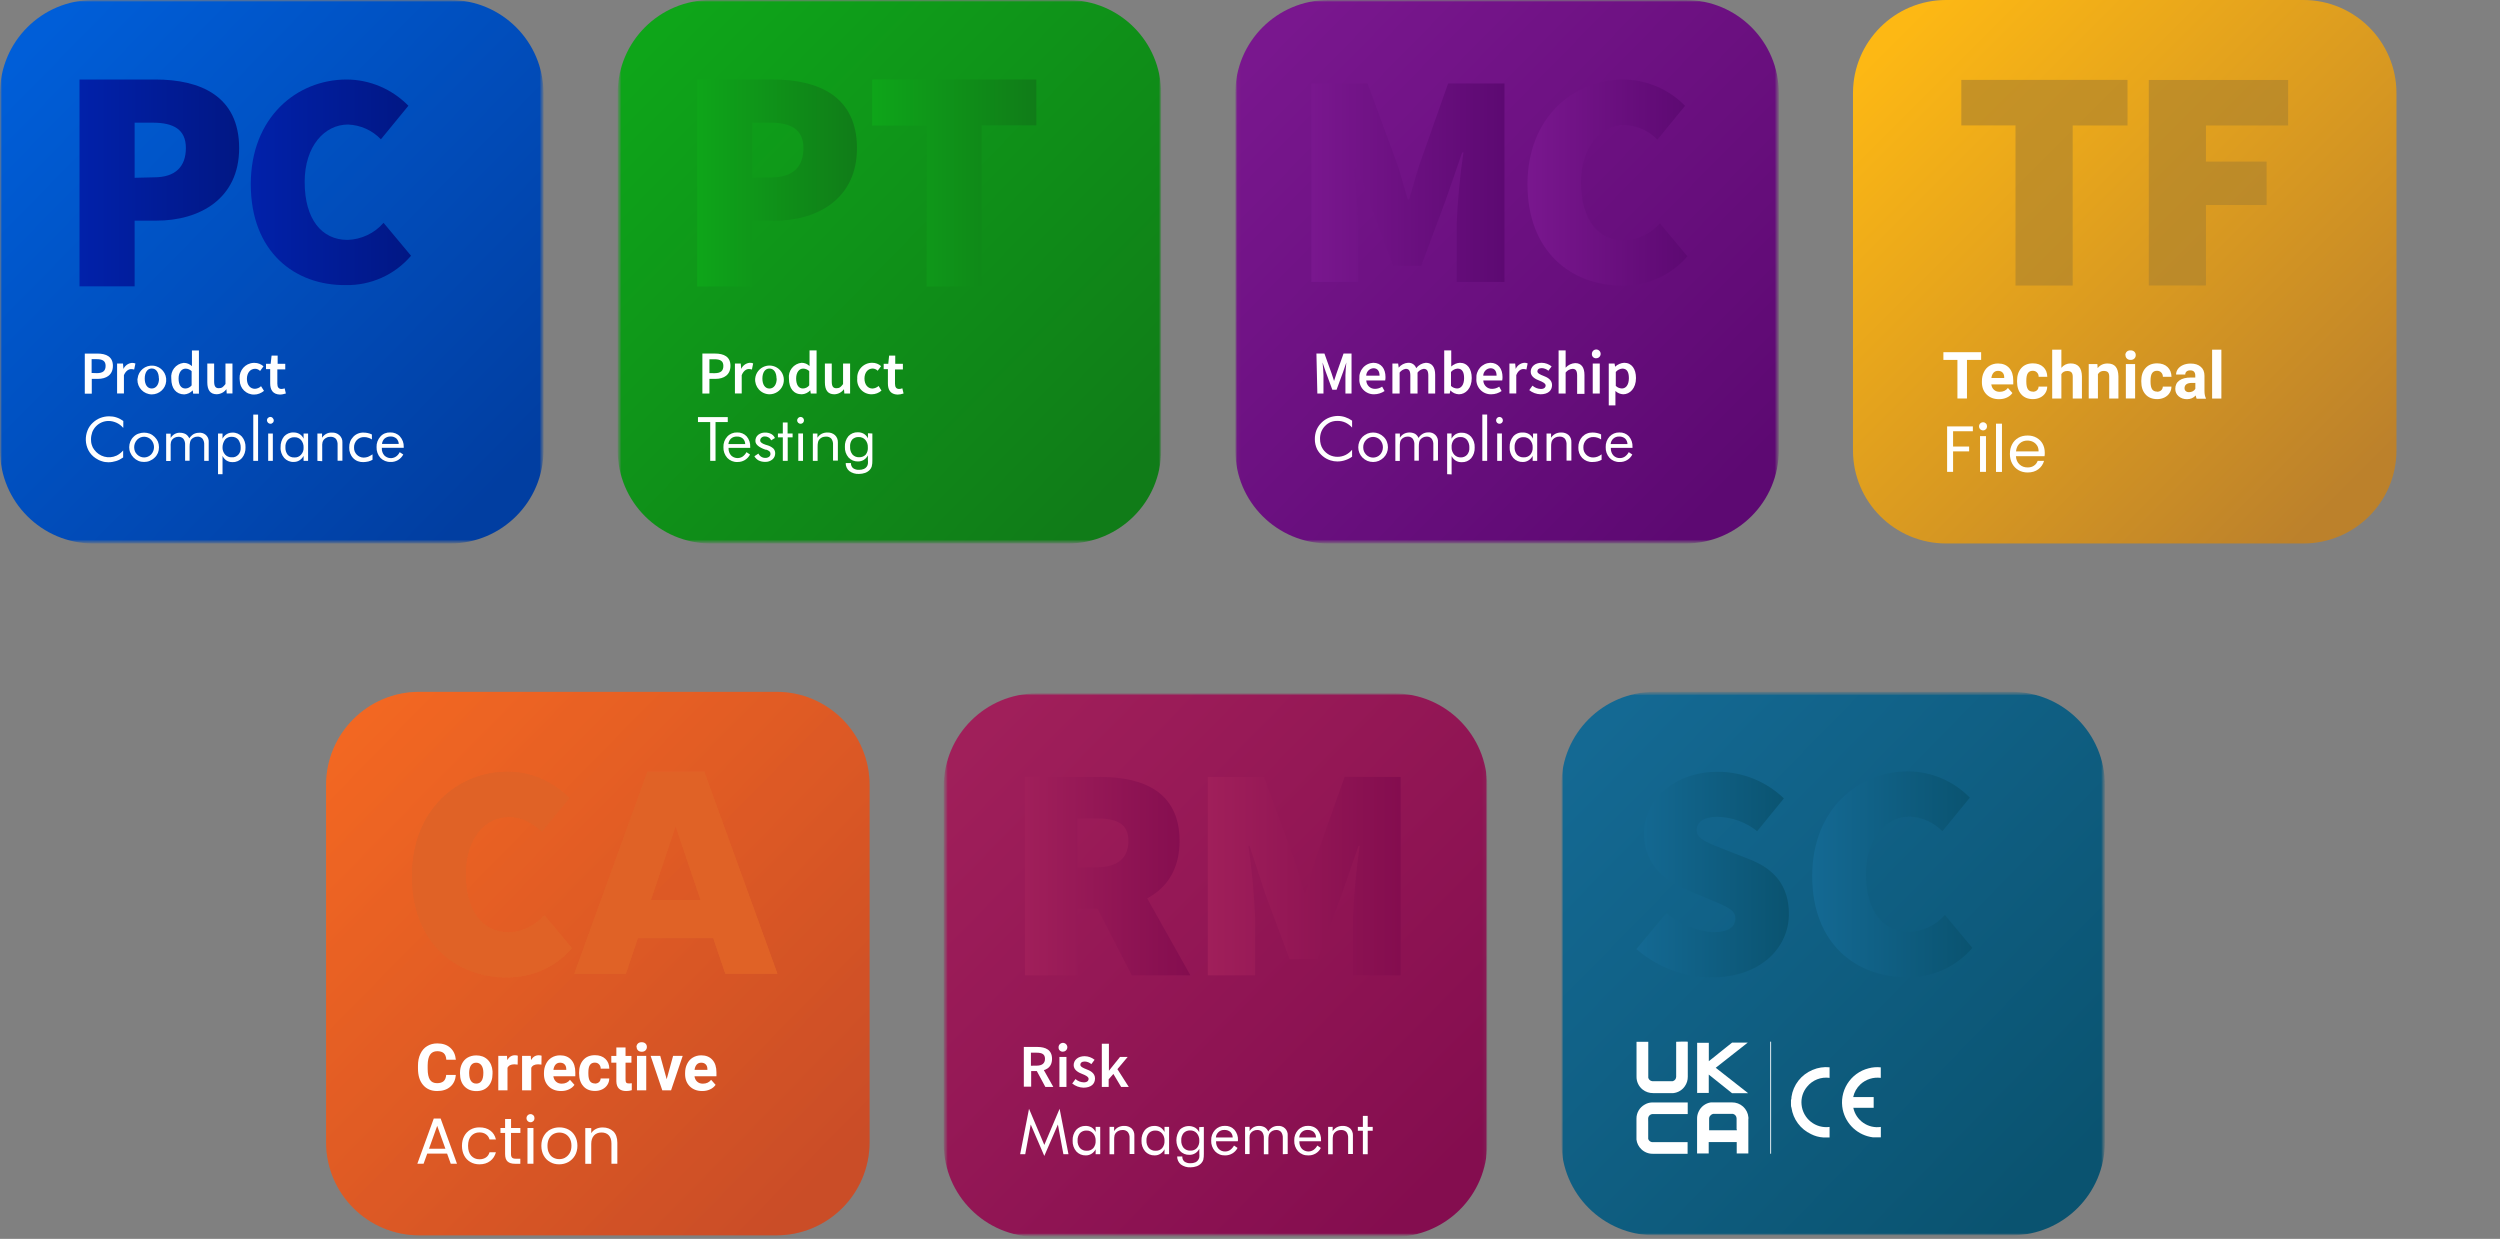 <svg width="674" height="334" viewBox="0 0 674 334" fill="none" xmlns="http://www.w3.org/2000/svg">
<rect x="0" y="0" width="674" height="334" fill="#808080" stroke="none"/>
<mask id="mask0_45_2455" style="mask-type:luminance" maskUnits="userSpaceOnUse" x="0" y="0" width="147" height="147">
<path d="M146.523 0H0.002V146.521H146.523V0Z" fill="white"/>
</mask>
<g mask="url(#mask0_45_2455)">
<mask id="mask1_45_2455" style="mask-type:luminance" maskUnits="userSpaceOnUse" x="0" y="0" width="147" height="147">
<path d="M146.523 0H0.002V146.521H146.523V0Z" fill="white"/>
</mask>
<g mask="url(#mask1_45_2455)">
<path d="M25.122 0H121.406C135.264 0 146.525 11.261 146.525 25.118V121.403C146.525 135.26 135.264 146.521 121.406 146.521H25.122C11.264 146.521 0.003 135.26 0.003 121.403V25.118C0.003 11.261 11.264 0 25.122 0Z" fill="url(#paint0_linear_45_2455)"/>
<path d="M33.159 115.292C32.656 114.705 32.029 114.245 31.359 113.952C30.689 113.659 29.978 113.492 29.266 113.492C28.638 113.492 28.009 113.618 27.424 113.868C26.252 114.371 25.331 115.333 24.871 116.505C24.661 117.133 24.535 117.762 24.535 118.432C24.535 118.933 24.578 119.436 24.745 119.939C24.871 120.399 25.079 120.818 25.372 121.195C26.755 123.12 29.266 123.832 31.442 122.826C32.112 122.492 32.74 121.989 33.202 121.446V123.329C32.615 123.748 31.986 124.083 31.316 124.292C30.648 124.502 29.936 124.627 29.225 124.627C28.596 124.627 28.009 124.543 27.424 124.333C26.838 124.166 26.293 123.873 25.791 123.539C24.954 122.995 24.285 122.242 23.824 121.362C22.986 119.686 22.902 117.762 23.615 116.003C23.908 115.249 24.409 114.538 24.995 113.994C25.582 113.449 26.252 112.989 27.005 112.696C27.759 112.402 28.596 112.235 29.392 112.235C30.062 112.235 30.732 112.319 31.359 112.528C32.029 112.738 32.656 113.072 33.243 113.492V115.292H33.159Z" fill="white"/>
<path d="M34.835 120.566C34.835 119.519 35.252 118.473 36.006 117.762C36.383 117.385 36.802 117.092 37.303 116.925C38.309 116.548 39.397 116.548 40.402 116.925C40.904 117.133 41.323 117.426 41.7 117.803C42.076 118.179 42.369 118.599 42.579 119.059C42.956 120.022 42.956 121.152 42.579 122.115C42.369 122.576 42.076 123.036 41.7 123.372C41.323 123.748 40.862 124.04 40.36 124.25C39.899 124.459 39.355 124.543 38.853 124.543C38.309 124.543 37.806 124.459 37.303 124.25C36.342 123.832 35.546 123.036 35.126 122.032C34.918 121.571 34.835 121.069 34.835 120.566ZM36.173 120.566C36.173 121.319 36.425 122.032 36.969 122.533C37.472 123.036 38.142 123.329 38.853 123.329C39.565 123.329 40.234 123.036 40.736 122.533C41.783 121.403 41.783 119.686 40.736 118.556C39.732 117.509 38.099 117.468 37.053 118.473C37.012 118.515 37.012 118.515 36.969 118.556C36.425 119.142 36.173 119.855 36.173 120.566Z" fill="white"/>
<path d="M55.054 124.25V119.896C55.095 119.31 54.928 118.725 54.593 118.263C54.258 117.886 53.714 117.678 53.211 117.719C52.877 117.719 52.584 117.803 52.291 117.929C51.997 118.055 51.747 118.263 51.537 118.515C51.411 118.725 51.286 118.933 51.244 119.185C51.16 119.562 51.118 119.98 51.118 120.399V124.209H49.904V119.939C49.947 119.352 49.779 118.766 49.444 118.306C49.11 117.929 48.564 117.719 48.063 117.762C47.727 117.762 47.434 117.845 47.141 117.971C46.848 118.096 46.597 118.306 46.387 118.556C46.263 118.766 46.137 118.976 46.094 119.185C46.011 119.603 45.97 120.063 46.011 120.483V124.292H44.797V116.925H46.011V118.055C46.304 117.595 46.681 117.259 47.1 117.008C47.56 116.756 48.063 116.632 48.564 116.673C49.11 116.673 49.611 116.799 50.071 117.049C50.49 117.302 50.825 117.719 51.034 118.18C51.328 117.719 51.704 117.343 52.164 117.049C52.625 116.799 53.128 116.673 53.671 116.673C54.97 116.548 56.142 117.469 56.267 118.809C56.267 118.976 56.267 119.143 56.267 119.31V124.25H55.054Z" fill="white"/>
<path d="M58.78 127.85V116.882H59.994V118.263C60.245 117.762 60.621 117.342 61.124 117.049C61.584 116.756 62.128 116.631 62.674 116.631C63.635 116.589 64.598 117.008 65.227 117.719C65.897 118.515 66.231 119.562 66.189 120.608C66.231 121.655 65.897 122.702 65.227 123.496C64.598 124.209 63.678 124.626 62.715 124.585C62.128 124.626 61.584 124.459 61.082 124.166C60.621 123.873 60.245 123.413 59.994 122.91V127.85H58.78ZM59.994 120.566C59.952 121.278 60.204 121.989 60.664 122.533C61.124 123.036 61.794 123.329 62.464 123.287C63.134 123.37 63.804 123.079 64.264 122.576C64.725 122.073 64.934 121.362 64.892 120.692C64.934 119.939 64.682 119.185 64.264 118.556C63.845 118.012 63.175 117.762 62.505 117.762C61.835 117.719 61.167 117.971 60.705 118.473C60.245 119.101 59.994 119.855 59.994 120.566Z" fill="white"/>
<path d="M68.282 124.25V111.775H69.579V124.25H68.282Z" fill="white"/>
<path d="M71.965 113.324C71.965 113.072 72.05 112.862 72.217 112.695C72.384 112.528 72.635 112.402 72.887 112.402C73.138 112.402 73.347 112.486 73.514 112.695C73.681 112.862 73.808 113.115 73.808 113.365C73.808 113.616 73.724 113.826 73.514 113.993C73.347 114.161 73.095 114.286 72.887 114.245C72.427 114.245 72.007 113.868 71.965 113.324ZM72.301 124.25V116.882H73.557V124.25H72.301Z" fill="white"/>
<path d="M83.06 116.882V124.25H81.846V122.91C81.594 123.413 81.176 123.832 80.715 124.125C80.254 124.418 79.71 124.543 79.167 124.543C78.204 124.586 77.24 124.166 76.613 123.455C75.943 122.659 75.566 121.613 75.65 120.566C75.607 119.519 75.943 118.473 76.57 117.678C77.199 116.966 78.161 116.548 79.124 116.589C79.71 116.589 80.254 116.715 80.757 117.008C81.217 117.301 81.637 117.719 81.846 118.265V116.882H83.06ZM81.846 120.65C81.887 119.939 81.637 119.185 81.176 118.641C80.715 118.138 80.087 117.845 79.376 117.886C78.706 117.845 78.078 118.096 77.576 118.599C77.114 119.143 76.906 119.855 76.947 120.566C76.906 121.319 77.114 122.032 77.576 122.618C78.036 123.12 78.706 123.372 79.376 123.329C80.046 123.372 80.674 123.12 81.134 122.618C81.678 122.032 81.887 121.362 81.846 120.65Z" fill="white"/>
<path d="M85.571 124.25V116.882H86.827V118.012C87.121 117.552 87.497 117.218 87.957 116.966C88.418 116.715 88.963 116.589 89.507 116.631C90.26 116.589 90.971 116.841 91.517 117.342C92.061 117.845 92.354 118.556 92.311 119.269V124.209H91.014V119.939C91.056 119.352 90.888 118.766 90.554 118.306C90.177 117.929 89.633 117.719 89.088 117.762C88.754 117.762 88.377 117.803 88.084 117.971C87.79 118.096 87.497 118.306 87.288 118.556C87.121 118.766 87.037 118.975 86.953 119.226C86.87 119.645 86.827 120.063 86.87 120.525V124.333L85.571 124.25Z" fill="white"/>
<path d="M100.432 122.492V123.957C100.096 124.166 99.72 124.292 99.302 124.417C98.84 124.502 98.422 124.585 97.962 124.585C96.915 124.626 95.91 124.25 95.199 123.496C94.486 122.743 94.11 121.696 94.152 120.649C94.11 119.562 94.486 118.556 95.24 117.762C95.952 117.008 96.956 116.589 98.003 116.631C98.422 116.631 98.799 116.672 99.176 116.756C99.552 116.84 99.929 116.966 100.263 117.133V118.473C99.972 118.263 99.595 118.096 99.259 118.012C98.925 117.886 98.589 117.845 98.213 117.845C97.459 117.803 96.748 118.096 96.203 118.64C95.702 119.185 95.408 119.939 95.45 120.692C95.408 122.156 96.58 123.329 98.003 123.37C98.046 123.37 98.046 123.37 98.087 123.37C98.463 123.37 98.84 123.287 99.217 123.162C99.679 122.952 100.055 122.743 100.432 122.492Z" fill="white"/>
<path d="M108.847 120.733H102.945V120.859C102.903 121.572 103.153 122.242 103.614 122.785C104.452 123.622 105.749 123.749 106.713 123.12C107.173 122.826 107.507 122.409 107.759 121.906L108.722 122.533C108.387 123.162 107.926 123.663 107.299 124.04C106.713 124.376 106 124.586 105.289 124.543C104.284 124.586 103.279 124.166 102.568 123.455C101.856 122.659 101.479 121.613 101.522 120.525C101.479 119.478 101.856 118.473 102.568 117.678C103.237 116.925 104.2 116.548 105.206 116.589C106.167 116.548 107.13 116.925 107.8 117.636C108.513 118.432 108.889 119.436 108.847 120.482V120.733ZM107.507 119.729C107.507 119.143 107.256 118.641 106.88 118.222C106.419 117.845 105.833 117.636 105.247 117.678C104.703 117.678 104.159 117.845 103.699 118.222C103.279 118.599 103.029 119.143 102.986 119.686H107.507V119.729Z" fill="white"/>
<path d="M22.86 95.323H26.25C28.637 95.323 30.437 96.16 30.437 98.63C30.437 101.1 28.637 102.147 26.376 102.147H24.743V106.124H22.86V95.323ZM26.126 100.598C27.757 100.598 28.47 99.97 28.47 98.63C28.47 97.29 27.633 96.83 26.042 96.83H24.702V100.555L26.126 100.598Z" fill="white"/>
<path d="M31.61 98.001H33.158L33.284 99.467C33.703 98.547 34.581 97.918 35.587 97.834C35.921 97.834 36.214 97.877 36.508 98.001L36.172 99.634C35.921 99.551 35.628 99.51 35.335 99.51C34.707 99.51 33.911 99.97 33.41 101.141V106.081H31.567V98.001H31.61Z" fill="white"/>
<path d="M37.095 102.062C37.303 99.927 39.187 98.378 41.322 98.588C43.457 98.797 45.006 100.681 44.797 102.817C44.63 104.825 42.913 106.332 40.903 106.332C38.726 106.291 37.01 104.491 37.052 102.355C37.052 102.231 37.052 102.147 37.095 102.062ZM42.829 102.062C42.829 100.43 42.117 99.341 40.903 99.341C39.732 99.341 39.02 100.43 39.02 102.062C39.02 103.695 39.732 104.742 40.903 104.742C42.076 104.742 42.872 103.654 42.872 102.062H42.829Z" fill="white"/>
<path d="M46.179 102.063C45.929 99.97 47.393 98.086 49.486 97.834C49.529 97.834 49.57 97.834 49.612 97.834C50.407 97.834 51.162 98.17 51.747 98.714V97.416V94.486H53.63V106.124H52.083L51.956 105.244C51.37 105.872 50.533 106.291 49.654 106.332C47.477 106.291 46.179 104.742 46.179 102.063ZM51.663 103.905V100.054C51.203 99.634 50.617 99.384 50.03 99.384C48.985 99.384 48.147 100.347 48.147 102.063C48.147 103.778 48.816 104.742 49.989 104.742C50.617 104.742 51.245 104.407 51.663 103.905Z" fill="white"/>
<path d="M55.889 103.067V98.001H57.731V102.817C57.731 104.155 58.107 104.658 58.987 104.658C59.866 104.658 60.16 104.324 60.787 103.528V98.001H62.671V106.081H61.123L61.038 104.909C60.453 105.747 59.49 106.248 58.443 106.291C56.643 106.291 55.889 105.118 55.889 103.067Z" fill="white"/>
<path d="M64.597 102.063C64.472 99.844 66.104 97.96 68.323 97.834C68.449 97.834 68.533 97.834 68.657 97.834C69.537 97.834 70.374 98.17 71.044 98.756L70.123 100.011C69.746 99.634 69.286 99.425 68.783 99.425C67.486 99.425 66.566 100.514 66.566 102.147C66.566 103.778 67.444 104.825 68.742 104.825C69.37 104.784 69.956 104.533 70.374 104.114L71.17 105.37C70.416 105.998 69.496 106.375 68.533 106.375C66.397 106.417 64.639 104.7 64.639 102.565C64.597 102.355 64.597 102.188 64.597 102.063Z" fill="white"/>
<path d="M72.844 103.361V99.51H71.714V98.087H72.97L73.221 95.867H74.854V98.087H76.905V99.593H74.77V103.444C74.77 104.407 75.147 104.868 75.9 104.868C76.194 104.868 76.485 104.784 76.737 104.701L77.072 106.081C76.528 106.249 75.984 106.375 75.44 106.375C73.555 106.291 72.844 105.118 72.844 103.361Z" fill="white"/>
<path d="M21.436 21.434H41.865C54.048 21.434 64.472 25.914 64.472 39.938C64.472 53.584 53.839 59.488 42.158 59.488H36.298V77.196H21.436V21.434ZM41.531 47.807C47.351 47.807 50.112 44.877 50.112 39.896C50.112 34.915 46.805 33.072 41.154 33.072H36.298V47.934L41.531 47.807Z" fill="url(#paint1_linear_45_2455)"/>
<path d="M67.612 49.65C67.612 31.691 79.961 21.434 93.483 21.434C99.762 21.475 105.707 24.029 110.103 28.509L102.693 37.552C100.349 35.123 97.168 33.7 93.818 33.575C87.538 33.575 82.138 39.352 82.138 49.064C82.138 59.111 86.744 64.678 93.692 64.678C97.418 64.554 100.935 62.921 103.405 60.074L110.814 68.949C106.419 74.098 99.972 76.986 93.191 76.862C79.501 76.986 67.612 67.945 67.612 49.65Z" fill="url(#paint2_linear_45_2455)"/>
</g>
</g>
<mask id="mask2_45_2455" style="mask-type:luminance" maskUnits="userSpaceOnUse" x="166" y="0" width="148" height="147">
<path d="M313.044 0H166.523V146.521H313.044V0Z" fill="white"/>
</mask>
<g mask="url(#mask2_45_2455)">
<mask id="mask3_45_2455" style="mask-type:luminance" maskUnits="userSpaceOnUse" x="166" y="0" width="148" height="147">
<path d="M313.044 0H166.523V146.521H313.044V0Z" fill="white"/>
</mask>
<g mask="url(#mask3_45_2455)">
<path d="M287.927 0H191.638C177.767 0 166.523 11.244 166.523 25.117V121.406C166.523 135.277 177.767 146.521 191.638 146.521H287.927C301.798 146.521 313.043 135.277 313.043 121.406V25.117C313.043 11.244 301.798 0 287.927 0Z" fill="url(#paint3_linear_45_2455)"/>
<path d="M189.362 95.317H192.759C195.151 95.317 196.932 96.159 196.932 98.615C196.932 101.073 195.151 102.145 192.908 102.145H191.259V106.103H189.362V95.317ZM192.66 100.611C194.31 100.611 195.019 99.969 195.019 98.648C195.019 97.33 194.194 96.851 192.595 96.851H191.259V100.594L192.66 100.611Z" fill="white"/>
<path d="M198.137 98.006H199.703L199.835 99.457C200.034 99.001 200.352 98.609 200.754 98.319C201.158 98.029 201.632 97.851 202.128 97.807C202.444 97.79 202.76 97.848 203.051 97.972L202.72 99.622C202.45 99.532 202.166 99.487 201.88 99.49C201.236 99.49 200.461 99.935 199.967 101.138V106.086H198.137V98.006Z" fill="white"/>
<path d="M203.595 102.062C203.665 101.314 203.952 100.602 204.42 100.014C204.887 99.425 205.515 98.986 206.229 98.749C206.941 98.51 207.708 98.486 208.436 98.676C209.164 98.867 209.818 99.265 210.324 99.823C210.829 100.379 211.161 101.071 211.28 101.813C211.398 102.556 211.298 103.317 210.993 104.003C210.686 104.69 210.188 105.272 209.556 105.68C208.925 106.087 208.188 106.303 207.437 106.3C206.9 106.291 206.373 106.171 205.884 105.951C205.396 105.729 204.959 105.41 204.599 105.012C204.239 104.615 203.964 104.149 203.791 103.642C203.619 103.134 203.552 102.597 203.595 102.062ZM209.349 102.062C209.349 100.414 208.624 99.358 207.437 99.358C206.25 99.358 205.541 100.446 205.541 102.062C205.541 103.678 206.25 104.751 207.437 104.751C208.624 104.751 209.399 103.678 209.399 102.062H209.349Z" fill="white"/>
<path d="M212.696 102.062C212.633 101.556 212.674 101.043 212.814 100.553C212.954 100.063 213.191 99.607 213.511 99.209C213.83 98.812 214.227 98.484 214.676 98.243C215.125 98.003 215.618 97.854 216.126 97.807C216.522 97.807 216.914 97.886 217.279 98.039C217.643 98.191 217.974 98.416 218.252 98.699V97.395V94.46H220.15V106.103H218.582L218.451 105.228C218.158 105.55 217.804 105.809 217.411 105.993C217.019 106.177 216.592 106.282 216.159 106.3C213.982 106.3 212.696 104.734 212.696 102.062ZM218.17 103.892V100.051C217.727 99.622 217.137 99.381 216.521 99.375C215.483 99.375 214.641 100.347 214.641 102.045C214.641 103.744 215.301 104.734 216.472 104.734C216.8 104.729 217.122 104.652 217.417 104.506C217.71 104.36 217.968 104.151 218.17 103.892Z" fill="white"/>
<path d="M222.392 103.084V98.006H224.24V102.837C224.24 104.173 224.619 104.667 225.493 104.667C226.368 104.667 226.681 104.337 227.29 103.546V98.006H229.187V106.103H227.636L227.538 104.915C227.241 105.332 226.851 105.674 226.398 105.916C225.947 106.156 225.444 106.288 224.932 106.3C223.152 106.3 222.392 105.129 222.392 103.084Z" fill="white"/>
<path d="M231.116 102.062C231.08 101.51 231.157 100.957 231.346 100.438C231.534 99.918 231.829 99.443 232.21 99.043C232.591 98.644 233.052 98.328 233.561 98.114C234.071 97.901 234.619 97.798 235.172 97.807C236.05 97.801 236.898 98.124 237.547 98.714L236.623 99.952C236.266 99.586 235.782 99.373 235.271 99.358C233.969 99.358 233.062 100.446 233.062 102.062C233.062 103.678 233.953 104.751 235.223 104.751C235.835 104.713 236.417 104.468 236.871 104.058L237.647 105.311C236.912 105.945 235.978 106.296 235.008 106.3C234.465 106.308 233.927 106.2 233.427 105.986C232.929 105.77 232.481 105.453 232.115 105.051C231.747 104.652 231.467 104.178 231.296 103.663C231.124 103.148 231.062 102.603 231.116 102.062Z" fill="white"/>
<path d="M239.378 103.382V99.522H238.24V98.088H239.477L239.708 95.878H241.358V98.088H243.419V99.606H241.291V103.447C241.291 104.404 241.654 104.866 242.429 104.866C242.719 104.858 243.003 104.796 243.27 104.684L243.6 106.086C243.07 106.274 242.514 106.375 241.95 106.382C240.071 106.3 239.378 105.112 239.378 103.382Z" fill="white"/>
<path d="M191.471 124.242V113.788H188.173V112.451H196.204V113.788H192.906V124.242H191.471Z" fill="white"/>
<path d="M202.258 120.747H196.42V120.862C196.393 121.562 196.634 122.248 197.096 122.775C197.499 123.174 198.024 123.425 198.589 123.484C199.153 123.545 199.72 123.411 200.197 123.104C200.637 122.791 200.999 122.378 201.252 121.901L202.209 122.544C201.884 123.167 201.394 123.686 200.791 124.045C200.186 124.399 199.495 124.575 198.794 124.555C198.289 124.576 197.784 124.488 197.315 124.298C196.845 124.107 196.423 123.818 196.074 123.451C195.36 122.65 194.988 121.603 195.035 120.532C194.997 119.487 195.369 118.468 196.074 117.695C196.411 117.33 196.823 117.043 197.281 116.853C197.739 116.662 198.234 116.572 198.729 116.59C199.209 116.569 199.688 116.651 200.133 116.834C200.576 117.016 200.976 117.294 201.302 117.646C201.975 118.438 202.319 119.46 202.258 120.499V120.747ZM200.906 119.724C200.908 119.443 200.851 119.165 200.74 118.907C200.63 118.649 200.467 118.416 200.263 118.223C199.8 117.844 199.211 117.654 198.614 117.695C198.053 117.678 197.505 117.873 197.079 118.24C196.672 118.632 196.42 119.159 196.372 119.724H200.906Z" fill="white"/>
<path d="M203.381 123.006L204.469 122.279C204.64 122.638 204.909 122.94 205.243 123.154C205.57 123.356 205.948 123.46 206.332 123.451C206.691 123.464 207.045 123.36 207.338 123.154C207.461 123.059 207.56 122.936 207.627 122.796C207.692 122.655 207.724 122.501 207.718 122.346C207.722 122.228 207.703 122.109 207.66 121.998C207.618 121.888 207.552 121.787 207.47 121.702C207.206 121.479 206.896 121.316 206.563 121.224H206.349C204.567 120.598 203.66 119.823 203.66 118.899C203.645 118.587 203.703 118.275 203.829 117.99C203.955 117.702 204.145 117.45 204.386 117.25C204.923 116.82 205.596 116.597 206.282 116.624C206.855 116.609 207.423 116.739 207.932 117.002C208.374 117.245 208.722 117.628 208.921 118.091L207.899 118.717C207.762 118.394 207.525 118.122 207.223 117.942C206.922 117.754 206.572 117.657 206.217 117.663C205.886 117.645 205.559 117.757 205.31 117.976C205.195 118.072 205.1 118.193 205.038 118.33C204.976 118.467 204.944 118.617 204.947 118.767C204.947 119.212 205.442 119.592 206.415 119.905L206.86 120.037C207.47 120.204 208.035 120.508 208.509 120.927C208.834 121.281 209.008 121.749 208.988 122.231C208.991 122.544 208.926 122.855 208.795 123.141C208.663 123.426 208.47 123.679 208.228 123.879C207.681 124.327 206.989 124.557 206.282 124.523C205.678 124.537 205.079 124.408 204.535 124.143C204.054 123.876 203.654 123.483 203.381 123.006Z" fill="white"/>
<path d="M211.047 117.909H209.729V116.87H211.047V113.902H212.334V116.87H213.686V117.909H212.367V124.242H211.047V117.909Z" fill="white"/>
<path d="M214.908 113.326C214.908 113.204 214.934 113.086 214.981 112.975C215.029 112.864 215.099 112.765 215.187 112.682C215.272 112.592 215.374 112.521 215.488 112.472C215.602 112.425 215.724 112.401 215.847 112.402C215.968 112.404 216.088 112.43 216.199 112.478C216.31 112.527 216.412 112.597 216.495 112.683C216.58 112.771 216.646 112.875 216.69 112.987C216.735 113.1 216.757 113.221 216.753 113.341C216.753 113.583 216.659 113.814 216.489 113.984C216.319 114.154 216.088 114.25 215.847 114.25C215.725 114.253 215.604 114.231 215.49 114.186C215.377 114.14 215.274 114.072 215.187 113.985C215.098 113.9 215.026 113.798 214.978 113.684C214.931 113.57 214.906 113.449 214.908 113.326ZM215.221 124.242V116.871H216.491V124.242H215.221Z" fill="white"/>
<path d="M219.144 124.242V116.872H220.38V118.009C220.66 117.563 221.053 117.2 221.518 116.954C221.998 116.714 222.531 116.595 223.068 116.607C223.809 116.566 224.537 116.814 225.097 117.3C225.36 117.546 225.567 117.845 225.702 118.178C225.838 118.511 225.902 118.869 225.889 119.229V124.177H224.585V119.905C224.629 119.319 224.467 118.734 224.123 118.255C223.937 118.064 223.709 117.917 223.458 117.822C223.207 117.728 222.94 117.69 222.673 117.712C222.316 117.707 221.963 117.775 221.634 117.909C221.34 118.05 221.082 118.254 220.876 118.503C220.716 118.696 220.604 118.921 220.544 119.164C220.456 119.586 220.417 120.018 220.429 120.449V124.259L219.144 124.242Z" fill="white"/>
<path d="M235.189 116.871V124.11C235.21 124.664 235.156 125.22 235.025 125.76C234.92 126.098 234.741 126.408 234.496 126.667C234.148 127.034 233.718 127.317 233.243 127.491C232.713 127.675 232.155 127.771 231.595 127.771C230.657 127.826 229.729 127.552 228.973 126.996C228.658 126.732 228.409 126.401 228.241 126.027C228.072 125.653 227.99 125.246 227.999 124.836H229.418V124.935C229.413 125.179 229.462 125.421 229.562 125.643C229.662 125.866 229.81 126.063 229.995 126.221C230.477 126.554 231.06 126.712 231.643 126.667C232.085 126.677 232.524 126.592 232.93 126.419C233.208 126.299 233.451 126.111 233.635 125.872C233.82 125.632 233.94 125.349 233.986 125.05C234.021 124.705 234.021 124.357 233.986 124.011V122.775C233.722 123.27 233.336 123.691 232.865 123.994C232.395 124.272 231.859 124.415 231.314 124.408C230.835 124.424 230.36 124.338 229.918 124.152C229.477 123.967 229.081 123.689 228.759 123.335C228.078 122.539 227.73 121.512 227.785 120.466C227.729 119.425 228.064 118.403 228.725 117.596C229.046 117.25 229.438 116.978 229.872 116.795C230.308 116.613 230.776 116.527 231.248 116.542C231.826 116.525 232.395 116.668 232.897 116.953C233.374 117.247 233.756 117.67 234.003 118.173V116.805L235.189 116.871ZM233.969 120.581C234.004 119.855 233.763 119.142 233.293 118.586C233.07 118.337 232.795 118.14 232.486 118.009C232.18 117.879 231.847 117.816 231.513 117.827C231.183 117.809 230.853 117.862 230.547 117.98C230.24 118.1 229.962 118.284 229.731 118.52C229.318 119.086 229.123 119.783 229.187 120.482C229.138 121.225 229.368 121.96 229.83 122.544C230.059 122.791 230.341 122.986 230.656 123.112C230.969 123.236 231.306 123.291 231.643 123.27C231.972 123.284 232.298 123.227 232.603 123.104C232.907 122.983 233.182 122.797 233.409 122.56C233.835 121.994 234.034 121.287 233.969 120.581Z" fill="white"/>
<g style="mix-blend-mode:multiply">
<path d="M187.962 21.439H208.41C220.58 21.439 231.036 25.908 231.036 39.958C231.036 53.595 220.399 59.515 208.74 59.515H202.803V77.243H187.962V21.439ZM208.031 47.824C213.852 47.824 216.606 44.904 216.606 39.925C216.606 34.944 213.308 33.065 207.684 33.065H202.803V47.906L208.031 47.824Z" fill="url(#paint4_linear_45_2455)"/>
<path d="M249.887 33.856H235.144V21.439H279.389V33.791H264.646V77.243H249.805L249.887 33.856Z" fill="url(#paint5_linear_45_2455)"/>
</g>
</g>
</g>
<mask id="mask4_45_2455" style="mask-type:luminance" maskUnits="userSpaceOnUse" x="333" y="0" width="147" height="147">
<path d="M479.565 0H333.044V146.521H479.565V0Z" fill="white"/>
</mask>
<g mask="url(#mask4_45_2455)">
<mask id="mask5_45_2455" style="mask-type:luminance" maskUnits="userSpaceOnUse" x="333" y="0" width="147" height="147">
<path d="M479.565 0H333.044V146.521H479.565V0Z" fill="white"/>
</mask>
<g mask="url(#mask5_45_2455)">
<path d="M454.45 0H358.159C344.288 0 333.044 11.244 333.044 25.117V121.406C333.044 135.277 344.288 146.521 358.159 146.521H454.45C468.321 146.521 479.565 135.277 479.565 121.406V25.117C479.565 11.244 468.321 0 454.45 0Z" fill="url(#paint6_linear_45_2455)"/>
<path d="M354.909 95.317H357.07L358.967 100.594C359.215 101.27 359.429 101.996 359.66 102.706C359.907 101.996 360.105 101.27 360.352 100.594L362.215 95.317H364.375V106.103H362.727V101.155C362.727 100.166 362.891 98.73 362.974 97.725L362.116 100.231L360.336 105.08H359.198L357.416 100.231L356.559 97.725C356.658 98.73 356.807 100.166 356.807 101.155V106.103H355.157L354.909 95.317Z" fill="white"/>
<path d="M366.488 102.062C366.445 101.535 366.509 101.005 366.676 100.503C366.842 100 367.108 99.537 367.457 99.141C367.806 98.744 368.232 98.421 368.709 98.193C369.186 97.963 369.702 97.833 370.231 97.807C372.408 97.807 373.529 99.457 373.529 101.65C373.535 101.96 373.506 102.268 373.447 102.574H368.352C368.355 102.879 368.42 103.18 368.543 103.459C368.665 103.739 368.842 103.993 369.063 104.202C369.285 104.413 369.546 104.578 369.831 104.685C370.117 104.793 370.421 104.843 370.726 104.833C371.404 104.83 372.064 104.622 372.622 104.239L373.281 105.427C372.458 105.981 371.489 106.285 370.495 106.3C369.944 106.317 369.397 106.215 368.888 106.005C368.379 105.794 367.92 105.478 367.542 105.079C367.164 104.679 366.874 104.202 366.693 103.683C366.511 103.163 366.441 102.61 366.488 102.062ZM371.929 101.287C371.929 100.034 371.369 99.276 370.281 99.276C369.762 99.3 369.271 99.522 368.909 99.896C368.548 100.269 368.343 100.768 368.335 101.287H371.929Z" fill="white"/>
<path d="M375.393 98.006H376.942L377.091 99.11C377.393 98.734 377.772 98.424 378.2 98.199C378.628 97.975 379.099 97.842 379.581 97.807C380.061 97.767 380.541 97.887 380.944 98.15C381.348 98.413 381.651 98.803 381.808 99.259C382.116 98.849 382.508 98.507 382.956 98.257C383.405 98.007 383.901 97.854 384.413 97.807C386.061 97.807 386.92 98.978 386.92 101.023V106.103H385.072V101.27C385.072 99.935 384.676 99.44 383.819 99.44C383.491 99.492 383.178 99.607 382.894 99.779C382.612 99.952 382.365 100.178 382.169 100.446V106.103H380.224V101.27C380.224 99.935 379.829 99.44 378.987 99.44C378.66 99.492 378.346 99.607 378.063 99.779C377.779 99.952 377.533 100.178 377.339 100.446V106.103H375.393V98.006Z" fill="white"/>
<path d="M391.009 105.244L390.844 106.103H389.359V94.46H391.255V97.477V98.814C391.887 98.213 392.71 97.856 393.581 97.807C395.609 97.807 396.78 99.457 396.78 101.913C396.78 104.701 395.132 106.3 393.333 106.3C392.896 106.288 392.464 106.188 392.065 106.007C391.665 105.825 391.307 105.566 391.009 105.244ZM394.719 101.946C394.719 100.298 394.192 99.375 392.955 99.375C392.615 99.397 392.282 99.492 391.98 99.647C391.676 99.803 391.407 100.019 391.19 100.281V104.058C391.638 104.479 392.224 104.719 392.84 104.734C393.894 104.734 394.719 103.777 394.719 101.946Z" fill="white"/>
<path d="M398.035 102.062C397.993 101.535 398.057 101.005 398.224 100.503C398.391 100 398.657 99.537 399.006 99.141C399.355 98.744 399.781 98.421 400.256 98.193C400.733 97.963 401.251 97.833 401.78 97.807C403.957 97.807 405.078 99.457 405.078 101.65C405.082 101.96 405.055 102.268 404.996 102.574H399.899C399.904 102.882 399.969 103.186 400.094 103.467C400.218 103.75 400.399 104.003 400.622 104.214C400.847 104.426 401.113 104.59 401.402 104.696C401.692 104.801 401.999 104.848 402.307 104.833C402.978 104.825 403.633 104.619 404.188 104.239L404.83 105.427C404.014 105.989 403.05 106.293 402.059 106.3C401.508 106.318 400.958 106.22 400.448 106.01C399.937 105.8 399.475 105.486 399.096 105.085C398.716 104.684 398.424 104.208 398.242 103.687C398.06 103.166 397.99 102.612 398.035 102.062ZM403.478 101.287C403.478 100.034 402.918 99.276 401.828 99.276C401.309 99.3 400.82 99.522 400.458 99.896C400.097 100.269 399.89 100.768 399.882 101.287H403.478Z" fill="white"/>
<path d="M406.94 98.006H408.491L408.638 99.457C408.839 98.999 409.159 98.604 409.566 98.314C409.972 98.024 410.451 97.849 410.947 97.807C411.259 97.79 411.57 97.846 411.854 97.972L411.525 99.622C411.259 99.534 410.981 99.489 410.7 99.49C410.057 99.49 409.266 99.935 408.787 101.138V106.086H406.94V98.006Z" fill="white"/>
<path d="M412.283 105.179L413.156 103.974C413.779 104.523 414.571 104.837 415.4 104.866C416.29 104.866 416.702 104.453 416.702 103.909C416.702 103.365 415.829 102.92 414.955 102.591C414.08 102.259 412.678 101.583 412.678 100.231C412.678 98.879 413.816 97.807 415.631 97.807C416.611 97.821 417.557 98.164 418.318 98.781L417.445 99.952C416.951 99.525 416.33 99.276 415.68 99.242C414.855 99.242 414.477 99.621 414.477 100.133C414.477 100.645 415.3 101.023 416.125 101.336C416.95 101.65 418.434 102.276 418.434 103.794C418.434 105.311 417.346 106.3 415.3 106.3C414.2 106.261 413.143 105.867 412.283 105.179Z" fill="white"/>
<path d="M420.197 94.46H422.095V97.477V99.127C422.423 98.759 422.821 98.462 423.264 98.249C423.709 98.036 424.191 97.915 424.683 97.891C426.333 97.891 427.173 99.06 427.173 101.105V106.185H425.195V101.27C425.195 99.935 424.815 99.44 423.942 99.44C423.579 99.466 423.228 99.569 422.909 99.742C422.59 99.917 422.312 100.155 422.095 100.446V106.103H420.197V94.46Z" fill="white"/>
<path d="M429.169 95.515C429.146 95.276 429.196 95.038 429.312 94.826C429.427 94.617 429.603 94.447 429.816 94.339C430.03 94.231 430.272 94.192 430.509 94.223C430.747 94.255 430.969 94.359 431.147 94.518C431.325 94.679 431.449 94.889 431.505 95.123C431.562 95.355 431.546 95.6 431.46 95.823C431.375 96.048 431.224 96.239 431.027 96.376C430.829 96.513 430.597 96.586 430.357 96.587C430.207 96.601 430.056 96.582 429.913 96.535C429.77 96.488 429.64 96.412 429.529 96.311C429.417 96.21 429.327 96.087 429.266 95.951C429.204 95.814 429.17 95.665 429.169 95.515ZM429.4 98.006H431.297V106.103H429.4V98.006Z" fill="white"/>
<path d="M433.721 98.006H435.287L435.436 98.863C436.103 98.238 436.966 97.866 437.877 97.807C439.905 97.807 441.06 99.457 441.06 101.93C441.06 104.701 439.41 106.3 437.613 106.3C436.832 106.261 436.089 105.946 435.518 105.41V106.762V109.302H433.721V98.006ZM439.147 101.946C439.147 100.298 438.619 99.375 437.382 99.375C437.042 99.4 436.712 99.493 436.408 99.65C436.106 99.805 435.837 100.02 435.619 100.281V104.058C436.067 104.476 436.653 104.716 437.267 104.734C438.323 104.734 439.147 103.777 439.147 101.946Z" fill="white"/>
<path d="M364.524 115.27C364.012 114.708 363.396 114.248 362.71 113.918C362.048 113.618 361.327 113.464 360.598 113.473C359.974 113.457 359.353 113.563 358.768 113.786C357.604 114.291 356.687 115.232 356.213 116.408C355.982 117.02 355.869 117.669 355.883 118.322C355.878 118.834 355.945 119.345 356.081 119.838C356.207 120.293 356.407 120.721 356.674 121.108C357.124 121.758 357.724 122.289 358.423 122.659C359.097 122.989 359.839 123.159 360.591 123.159C361.343 123.159 362.084 122.989 362.76 122.659C363.437 122.318 364.038 121.841 364.524 121.257V123.121C363.948 123.54 363.307 123.862 362.628 124.077C361.952 124.303 361.244 124.414 360.533 124.408C359.918 124.412 359.304 124.318 358.719 124.127C357.162 123.642 355.859 122.564 355.092 121.125C354.684 120.276 354.476 119.346 354.481 118.404C354.469 117.558 354.621 116.72 354.926 115.931C355.251 115.167 355.728 114.477 356.328 113.902C356.901 113.34 357.578 112.898 358.323 112.6C359.064 112.307 359.852 112.15 360.648 112.138C361.321 112.135 361.988 112.24 362.628 112.451C363.304 112.673 363.943 112.995 364.524 113.408V115.27Z" fill="white"/>
<path d="M366.19 120.581C366.186 120.056 366.288 119.535 366.487 119.048C366.684 118.567 366.976 118.129 367.345 117.762C367.72 117.396 368.162 117.106 368.647 116.903C369.139 116.704 369.666 116.604 370.198 116.607C370.717 116.604 371.234 116.706 371.714 116.903C372.205 117.11 372.653 117.406 373.034 117.778C373.406 118.137 373.698 118.568 373.891 119.048C374.287 120.027 374.287 121.12 373.891 122.099C373.693 122.576 373.402 123.007 373.034 123.369C372.648 123.739 372.202 124.04 371.714 124.259C371.232 124.455 370.717 124.557 370.198 124.555C369.666 124.558 369.141 124.456 368.647 124.259C368.162 124.052 367.72 123.755 367.345 123.385C366.976 123.018 366.684 122.58 366.487 122.099C366.286 121.619 366.184 121.102 366.19 120.581ZM367.526 120.581C367.515 120.946 367.579 121.31 367.713 121.649C367.845 121.989 368.045 122.299 368.3 122.561C368.544 122.816 368.837 123.019 369.162 123.159C369.487 123.299 369.836 123.37 370.189 123.37C370.543 123.37 370.892 123.299 371.217 123.159C371.541 123.019 371.834 122.816 372.077 122.561C372.565 122.017 372.833 121.312 372.833 120.581C372.833 119.851 372.565 119.147 372.077 118.602C371.834 118.347 371.541 118.143 371.217 118.003C370.892 117.864 370.543 117.792 370.189 117.792C369.836 117.792 369.487 117.864 369.162 118.003C368.837 118.143 368.544 118.347 368.3 118.602C368.045 118.863 367.845 119.173 367.713 119.513C367.579 119.854 367.515 120.217 367.526 120.581Z" fill="white"/>
<path d="M386.426 124.242V119.905C386.47 119.319 386.306 118.734 385.964 118.255C385.791 118.063 385.577 117.914 385.335 117.82C385.095 117.724 384.836 117.687 384.579 117.712C384.263 117.718 383.951 117.791 383.667 117.927C383.383 118.064 383.131 118.26 382.929 118.503C382.78 118.705 382.672 118.935 382.616 119.179C382.54 119.577 382.507 119.98 382.517 120.384V124.194H381.313V119.905C381.358 119.319 381.194 118.734 380.851 118.255C380.679 118.063 380.465 117.914 380.224 117.82C379.984 117.724 379.724 117.687 379.466 117.712C379.14 117.709 378.818 117.782 378.527 117.926C378.235 118.056 377.981 118.254 377.784 118.503C377.649 118.699 377.548 118.916 377.488 119.147C377.406 119.576 377.372 120.013 377.389 120.449V124.259H376.184V116.872H377.406V118.009C377.678 117.569 378.057 117.206 378.51 116.954C378.972 116.718 379.484 116.597 380.002 116.597C380.521 116.597 381.032 116.718 381.495 116.954C381.916 117.222 382.244 117.614 382.434 118.075C382.713 117.611 383.104 117.226 383.573 116.954C384.03 116.695 384.548 116.565 385.073 116.574C385.425 116.543 385.777 116.591 386.109 116.712C386.44 116.834 386.741 117.025 386.99 117.276C387.237 117.526 387.429 117.827 387.547 118.16C387.667 118.491 387.711 118.845 387.679 119.196V124.143L386.426 124.242Z" fill="white"/>
<path d="M390.152 127.836V116.87H391.339V118.255C391.595 117.785 391.963 117.382 392.411 117.086C392.906 116.785 393.481 116.636 394.059 116.656C394.539 116.641 395.016 116.73 395.459 116.919C395.899 117.106 396.294 117.388 396.616 117.745C397.286 118.552 397.628 119.583 397.573 120.631C397.628 121.681 397.292 122.714 396.633 123.533C396.318 123.887 395.928 124.168 395.492 124.353C395.056 124.538 394.584 124.625 394.11 124.605C393.531 124.63 392.958 124.487 392.46 124.192C391.992 123.881 391.612 123.455 391.355 122.956V127.903L390.152 127.836ZM391.355 120.581C391.321 121.306 391.568 122.015 392.048 122.561C392.276 122.813 392.557 123.01 392.87 123.142C393.184 123.273 393.523 123.334 393.862 123.319C394.17 123.323 394.476 123.264 394.76 123.145C395.042 123.025 395.299 122.849 395.512 122.626C395.96 122.1 396.186 121.42 396.138 120.73C396.18 119.969 395.96 119.217 395.512 118.602C395.299 118.342 395.029 118.137 394.722 118.002C394.415 117.867 394.081 117.807 393.747 117.827C393.412 117.81 393.078 117.867 392.768 117.993C392.458 118.117 392.179 118.309 391.949 118.553C391.504 119.13 391.293 119.855 391.355 120.581Z" fill="white"/>
<path d="M399.635 124.242V111.758H400.938V124.242H399.635Z" fill="white"/>
<path d="M403.345 113.326C403.342 113.206 403.365 113.087 403.411 112.977C403.456 112.866 403.523 112.765 403.608 112.682C403.693 112.592 403.795 112.521 403.909 112.472C404.023 112.425 404.145 112.401 404.269 112.402C404.389 112.404 404.509 112.43 404.62 112.478C404.732 112.527 404.833 112.597 404.916 112.683C405.001 112.771 405.067 112.875 405.112 112.987C405.156 113.1 405.177 113.221 405.176 113.341C405.177 113.461 405.156 113.58 405.111 113.691C405.065 113.801 404.997 113.902 404.912 113.985C404.83 114.072 404.729 114.142 404.618 114.186C404.508 114.231 404.388 114.253 404.269 114.25C404.146 114.251 404.026 114.228 403.912 114.183C403.8 114.137 403.696 114.07 403.61 113.984C403.525 113.897 403.456 113.794 403.411 113.681C403.365 113.569 403.342 113.447 403.345 113.326ZM403.642 124.242V116.871H404.912V124.242H403.642Z" fill="white"/>
<path d="M414.426 116.872V124.242H413.206V122.907C412.944 123.408 412.55 123.831 412.069 124.127C411.61 124.417 411.077 124.566 410.534 124.555C410.054 124.572 409.577 124.482 409.137 124.294C408.695 124.105 408.3 123.824 407.978 123.467C407.296 122.665 406.948 121.632 407.005 120.581C406.951 119.531 407.285 118.498 407.946 117.68C408.269 117.314 408.672 117.026 409.123 116.841C409.576 116.654 410.063 116.575 410.551 116.607C411.128 116.589 411.699 116.732 412.199 117.019C412.678 117.32 413.061 117.748 413.305 118.255V116.872H414.426ZM413.206 120.631C413.241 119.896 412.994 119.176 412.514 118.619C412.295 118.369 412.023 118.17 411.718 118.04C411.412 117.909 411.081 117.847 410.748 117.861C410.42 117.842 410.091 117.894 409.784 118.014C409.475 118.134 409.197 118.318 408.968 118.553C408.525 119.108 408.301 119.806 408.341 120.516C408.292 121.259 408.522 121.994 408.985 122.577C409.214 122.823 409.497 123.018 409.81 123.142C410.124 123.268 410.461 123.323 410.799 123.302C411.127 123.32 411.453 123.265 411.759 123.142C412.064 123.019 412.337 122.832 412.562 122.594C413.021 122.046 413.25 121.344 413.206 120.631Z" fill="white"/>
<path d="M416.949 124.242V116.872H418.169V118.009C418.461 117.566 418.857 117.204 419.324 116.954C419.804 116.714 420.337 116.595 420.873 116.607C421.615 116.566 422.342 116.814 422.903 117.3C423.156 117.551 423.354 117.851 423.482 118.184C423.609 118.517 423.665 118.874 423.644 119.229V124.177H422.341V119.905C422.386 119.319 422.222 118.734 421.88 118.255C421.692 118.064 421.466 117.917 421.215 117.822C420.964 117.728 420.696 117.69 420.428 117.712C420.071 117.704 419.716 117.778 419.389 117.926C419.094 118.056 418.835 118.254 418.631 118.503C418.473 118.696 418.359 118.921 418.301 119.164C418.203 119.585 418.165 120.018 418.186 120.449V124.259L416.949 124.242Z" fill="white"/>
<path d="M431.791 122.494V123.963C431.441 124.166 431.063 124.317 430.67 124.408C430.226 124.508 429.772 124.558 429.318 124.555C428.807 124.578 428.3 124.491 427.824 124.304C427.35 124.116 426.921 123.832 426.564 123.467C426.211 123.088 425.938 122.641 425.758 122.153C425.581 121.667 425.5 121.149 425.525 120.631C425.487 119.56 425.871 118.517 426.597 117.728C426.956 117.359 427.387 117.069 427.864 116.876C428.341 116.683 428.853 116.592 429.366 116.607C429.766 116.609 430.164 116.654 430.554 116.739C430.937 116.82 431.308 116.947 431.659 117.118V118.471C431.346 118.267 431.007 118.108 430.653 117.993C430.317 117.882 429.966 117.827 429.614 117.827C429.246 117.812 428.879 117.872 428.535 118.006C428.192 118.14 427.881 118.342 427.619 118.602C427.366 118.88 427.17 119.205 427.042 119.559C426.915 119.913 426.858 120.288 426.877 120.663C426.866 121.016 426.925 121.365 427.054 121.692C427.182 122.018 427.375 122.316 427.622 122.567C427.868 122.816 428.165 123.013 428.49 123.145C428.815 123.277 429.164 123.343 429.515 123.335C429.898 123.335 430.278 123.268 430.636 123.138C431.049 122.977 431.437 122.761 431.791 122.494Z" fill="white"/>
<path d="M440.12 120.747H434.282V120.862C434.254 121.563 434.497 122.248 434.958 122.775C435.183 123.015 435.458 123.203 435.762 123.328C436.066 123.454 436.394 123.512 436.724 123.501C437.198 123.506 437.664 123.367 438.059 123.105C438.499 122.79 438.859 122.378 439.115 121.901L440.07 122.544C439.75 123.168 439.259 123.688 438.654 124.043C438.051 124.4 437.359 124.578 436.657 124.555C436.151 124.577 435.647 124.488 435.177 124.299C434.708 124.107 434.284 123.819 433.936 123.451C433.222 122.65 432.848 121.604 432.897 120.533C432.859 119.488 433.231 118.468 433.936 117.695C434.272 117.333 434.68 117.048 435.136 116.858C435.59 116.668 436.081 116.577 436.575 116.591C437.056 116.566 437.539 116.648 437.986 116.831C438.434 117.013 438.835 117.291 439.163 117.646C439.838 118.438 440.181 119.46 440.12 120.499V120.747ZM438.768 119.725C438.755 119.159 438.524 118.622 438.124 118.224C437.662 117.844 437.073 117.654 436.476 117.695C435.912 117.677 435.363 117.879 434.945 118.257C434.525 118.635 434.27 119.161 434.232 119.725H438.768Z" fill="white"/>
<g style="mix-blend-mode:multiply">
<path d="M353.543 22.495H368.682L376.745 44.394C377.736 47.362 378.559 50.66 379.55 53.778H379.879C380.868 50.66 381.693 47.362 382.682 44.394L390.417 22.495H405.605V76.006H392.726V60.209C393 53.811 393.604 47.431 394.54 41.096H394.21L389.758 53.942L383.161 71.653H375.591L368.995 53.942L364.708 41.096H364.378C365.299 47.432 365.899 53.811 366.176 60.209V76.006H353.543V22.495Z" fill="url(#paint7_linear_45_2455)"/>
<path d="M411.806 49.671C411.806 31.712 424.158 21.439 437.664 21.439C440.764 21.469 443.828 22.11 446.681 23.327C449.534 24.544 452.118 26.312 454.286 28.53L446.832 37.649C444.492 35.231 441.307 33.813 437.943 33.692C431.677 33.692 426.252 39.463 426.252 49.176C426.252 59.219 430.869 64.809 437.795 64.809C439.645 64.754 441.462 64.318 443.134 63.527C444.805 62.734 446.295 61.605 447.508 60.209L454.913 69.097C452.744 71.634 450.038 73.658 446.994 75.023C443.948 76.389 440.638 77.064 437.301 76.997C423.744 76.997 411.806 67.943 411.806 49.671Z" fill="url(#paint8_linear_45_2455)"/>
</g>
</g>
</g>
<path d="M620.973 0H524.678C510.808 0 499.565 11.245 499.565 25.114V121.408C499.565 135.278 510.808 146.521 524.678 146.521H620.973C634.842 146.521 646.086 135.278 646.086 121.408V25.114C646.086 11.245 634.842 0 620.973 0Z" fill="url(#paint9_linear_45_2455)"/>
<path d="M534.114 97.032H530.294V107.434H527.722V97.032H523.939V94.952H534.114V97.032Z" fill="white"/>
<path d="M538.936 107.62C537.575 107.62 536.46 107.204 535.607 106.372C534.757 105.541 534.322 104.424 534.322 103.045V102.799C534.322 101.872 534.492 101.04 534.871 100.303C535.229 99.564 535.74 98.998 536.402 98.6C537.064 98.203 537.821 97.995 538.672 97.995C539.939 97.995 540.941 98.392 541.678 99.206C542.416 100.019 542.775 101.134 542.775 102.609V103.63H536.856C536.932 104.236 537.178 104.727 537.575 105.087C537.971 105.445 538.483 105.635 539.106 105.635C540.052 105.635 540.809 105.295 541.338 104.594L542.548 105.957C542.17 106.486 541.678 106.902 541.035 107.186C540.393 107.488 539.692 107.62 538.918 107.62H538.936ZM538.653 99.981C538.161 99.981 537.763 100.151 537.461 100.473C537.159 100.813 536.95 101.286 536.874 101.91H540.335V101.72C540.335 101.172 540.185 100.737 539.882 100.435C539.598 100.131 539.182 99.981 538.672 99.981H538.653Z" fill="white"/>
<path d="M548.033 105.617C548.487 105.617 548.865 105.485 549.15 105.238C549.432 104.992 549.584 104.652 549.602 104.236H551.928C551.928 104.86 551.758 105.447 551.418 105.957C551.077 106.487 550.625 106.884 550.038 107.168C549.452 107.45 548.808 107.602 548.089 107.602C546.766 107.602 545.707 107.186 544.951 106.335C544.176 105.485 543.798 104.33 543.798 102.837V102.667C543.798 101.229 544.176 100.095 544.932 99.244C545.689 98.393 546.728 97.957 548.071 97.957C549.224 97.957 550.17 98.279 550.869 98.942C551.57 99.602 551.928 100.473 551.948 101.588H549.622C549.622 101.115 549.47 100.719 549.168 100.417C548.884 100.113 548.505 99.963 548.033 99.963C547.447 99.963 547.012 100.171 546.728 100.587C546.426 101.003 546.294 101.684 546.294 102.629V102.893C546.294 103.858 546.444 104.538 546.728 104.954C547.012 105.371 547.466 105.579 548.053 105.579L548.033 105.617Z" fill="white"/>
<path d="M555.747 99.168C556.41 98.374 557.242 97.977 558.225 97.977C560.23 97.977 561.251 99.148 561.289 101.494V107.45H558.811V101.57C558.811 101.04 558.697 100.643 558.471 100.397C558.243 100.151 557.865 100.019 557.336 100.019C556.618 100.019 556.087 100.303 555.747 100.851V107.45H553.271V94.27H555.747V99.186V99.168Z" fill="white"/>
<path d="M565.449 98.165L565.524 99.243C566.186 98.412 567.075 97.995 568.191 97.995C569.174 97.995 569.911 98.279 570.385 98.864C570.857 99.451 571.103 100.303 571.122 101.456V107.45H568.644V101.512C568.644 100.983 568.531 100.605 568.304 100.359C568.077 100.131 567.699 99.999 567.169 99.999C566.47 99.999 565.94 100.303 565.6 100.888V107.432H563.122V98.146H565.449V98.165Z" fill="white"/>
<path d="M572.995 95.745C572.995 95.367 573.129 95.063 573.373 94.819C573.619 94.572 573.96 94.458 574.396 94.458C574.83 94.458 575.151 94.572 575.416 94.819C575.681 95.063 575.795 95.367 575.795 95.745C575.795 96.123 575.662 96.426 575.416 96.672C575.17 96.916 574.83 97.03 574.414 97.03C573.997 97.03 573.657 96.916 573.411 96.672C573.165 96.426 573.033 96.123 573.033 95.745H572.995ZM575.624 107.432H573.129V98.147H575.624V107.432Z" fill="white"/>
<path d="M581.524 105.617C581.978 105.617 582.356 105.485 582.639 105.238C582.923 104.992 583.075 104.652 583.093 104.236H585.419C585.419 104.86 585.249 105.447 584.909 105.957C584.568 106.487 584.114 106.884 583.529 107.168C582.943 107.45 582.299 107.602 581.58 107.602C580.257 107.602 579.198 107.186 578.442 106.335C577.667 105.485 577.289 104.33 577.289 102.837V102.667C577.289 101.229 577.667 100.095 578.422 99.244C579.178 98.393 580.219 97.957 581.562 97.957C582.715 97.957 583.661 98.279 584.36 98.942C585.06 99.602 585.419 100.473 585.439 101.588H583.113C583.113 101.115 582.961 100.719 582.659 100.417C582.375 100.113 581.996 99.963 581.524 99.963C580.938 99.963 580.503 100.171 580.219 100.587C579.917 101.003 579.785 101.684 579.785 102.629V102.893C579.785 103.858 579.935 104.538 580.219 104.954C580.503 105.371 580.957 105.579 581.542 105.579L581.524 105.617Z" fill="white"/>
<path d="M592.208 107.452C592.094 107.224 592.018 106.96 591.962 106.619C591.356 107.282 590.581 107.622 589.616 107.622C588.709 107.622 587.953 107.358 587.347 106.827C586.742 106.297 586.458 105.636 586.458 104.842C586.458 103.859 586.818 103.102 587.555 102.572C588.293 102.044 589.332 101.778 590.713 101.778H591.848V101.249C591.848 100.813 591.734 100.473 591.526 100.228C591.3 99.962 590.959 99.85 590.487 99.85C590.07 99.85 589.748 99.944 589.502 100.152C589.258 100.36 589.144 100.625 589.144 100.983H586.666C586.666 100.455 586.836 99.944 587.158 99.49C587.479 99.036 587.953 98.677 588.557 98.411C589.162 98.147 589.843 98.015 590.599 98.015C591.754 98.015 592.661 98.299 593.323 98.885C594.004 99.452 594.326 100.265 594.326 101.305V105.334C594.326 106.223 594.458 106.884 594.704 107.338V107.49H592.188L592.208 107.452ZM590.165 105.731C590.525 105.731 590.865 105.655 591.186 105.484C591.488 105.314 591.716 105.106 591.866 104.822V103.235H590.939C589.692 103.235 589.03 103.669 588.954 104.52V104.672C588.954 104.974 589.05 105.238 589.276 105.428C589.502 105.636 589.786 105.731 590.165 105.731Z" fill="white"/>
<path d="M598.882 107.45H596.386V94.27H598.882V107.45Z" fill="white"/>
<path d="M531.883 114.959V116.264H526.55V120.387H530.88V121.692H526.55V127.213H524.943V114.959H531.864H531.883Z" fill="white"/>
<path d="M533.868 115.714C533.66 115.506 533.548 115.242 533.548 114.939C533.548 114.636 533.66 114.371 533.868 114.163C534.076 113.955 534.341 113.843 534.644 113.843C534.947 113.843 535.193 113.955 535.401 114.163C535.608 114.371 535.703 114.636 535.703 114.939C535.703 115.242 535.608 115.506 535.401 115.714C535.193 115.922 534.947 116.036 534.644 116.036C534.341 116.036 534.076 115.922 533.868 115.714ZM535.419 117.586V127.213H533.812V117.586H535.419Z" fill="white"/>
<path d="M539.729 114.221V127.231H538.122V114.221H539.729Z" fill="white"/>
<path d="M551.193 122.996H543.495C543.553 123.942 543.874 124.679 544.48 125.227C545.065 125.757 545.783 126.022 546.635 126.022C547.334 126.022 547.902 125.871 548.375 125.529C548.847 125.209 549.169 124.774 549.358 124.244H551.079C550.815 125.171 550.304 125.927 549.528 126.514C548.753 127.1 547.788 127.383 546.654 127.383C545.747 127.383 544.914 127.175 544.196 126.76C543.477 126.344 542.909 125.757 542.493 125.001C542.078 124.244 541.87 123.374 541.87 122.373C541.87 121.37 542.078 120.5 542.475 119.763C542.871 119.024 543.439 118.438 544.158 118.022C544.876 117.607 545.709 117.417 546.654 117.417C547.599 117.417 548.375 117.625 549.074 118.022C549.774 118.42 550.322 118.968 550.701 119.667C551.079 120.367 551.267 121.162 551.267 122.032C551.267 122.335 551.267 122.655 551.211 122.996H551.193ZM549.188 120.121C548.923 119.687 548.545 119.347 548.091 119.119C547.636 118.892 547.108 118.778 546.559 118.778C545.747 118.778 545.065 119.044 544.498 119.555C543.931 120.065 543.609 120.784 543.515 121.691H549.604C549.604 121.086 549.472 120.557 549.207 120.121H549.188Z" fill="white"/>
<g style="mix-blend-mode:multiply" opacity="0.65">
<path d="M573.582 21.558V33.831H558.795V76.987H543.381V33.813H528.764V21.54H573.582V21.558Z" fill="#AE832D"/>
<path d="M616.889 21.558V33.831H594.727V43.57H611.083V55.275H594.727V76.967H579.313V21.558H616.889Z" fill="#AE832D"/>
</g>
<path d="M209.322 186.521H113.029C99.159 186.521 87.914 197.764 87.914 211.635V307.929C87.914 321.799 99.159 333.042 113.029 333.042H209.322C223.192 333.042 234.435 321.799 234.435 307.929V211.635C234.435 197.764 223.192 186.521 209.322 186.521Z" fill="url(#paint10_linear_45_2455)"/>
<path style="mix-blend-mode:multiply" opacity="0.25" d="M209.322 186.521H113.029C99.159 186.521 87.914 197.764 87.914 211.635V307.929C87.914 321.799 99.159 333.042 113.029 333.042H209.322C223.192 333.042 234.435 321.799 234.435 307.929V211.635C234.435 197.764 223.192 186.521 209.322 186.521Z" fill="url(#paint11_linear_45_2455)"/>
<path d="M122.881 289.812C122.786 291.155 122.294 292.214 121.387 292.99C120.499 293.765 119.306 294.143 117.851 294.143C116.244 294.143 114.995 293.594 114.068 292.516C113.141 291.439 112.687 289.964 112.687 288.072V287.316C112.687 286.105 112.895 285.046 113.331 284.139C113.748 283.231 114.352 282.512 115.147 282.04C115.941 281.548 116.848 281.302 117.889 281.302C119.326 281.302 120.499 281.68 121.368 282.456C122.256 283.231 122.767 284.309 122.9 285.709H120.329C120.271 284.896 120.044 284.309 119.646 283.949C119.25 283.591 118.664 283.401 117.889 283.401C117.038 283.401 116.394 283.703 115.959 284.328C115.525 284.952 115.317 285.897 115.297 287.184V288.129C115.297 289.472 115.505 290.474 115.903 291.098C116.318 291.721 116.962 292.025 117.831 292.025C118.626 292.025 119.212 291.835 119.61 291.477C120.006 291.117 120.233 290.55 120.291 289.794H122.862L122.881 289.812Z" fill="white"/>
<path d="M124.016 289.245C124.016 288.318 124.186 287.504 124.545 286.785C124.905 286.067 125.415 285.5 126.077 285.122C126.74 284.744 127.514 284.536 128.403 284.536C129.652 284.536 130.673 284.914 131.467 285.689C132.26 286.465 132.696 287.504 132.79 288.809V289.453C132.79 290.87 132.412 292.025 131.618 292.876C130.823 293.745 129.764 294.161 128.421 294.161C127.08 294.161 126.02 293.726 125.207 292.876C124.394 292.025 124.016 290.852 124.016 289.377V289.263V289.245ZM126.494 289.415C126.494 290.304 126.664 290.966 126.984 291.439C127.325 291.911 127.799 292.137 128.403 292.137C129.008 292.137 129.482 291.911 129.802 291.439C130.143 290.984 130.313 290.246 130.313 289.225C130.313 288.356 130.143 287.694 129.802 287.221C129.462 286.749 128.99 286.503 128.385 286.503C127.779 286.503 127.306 286.729 126.966 287.221C126.644 287.694 126.474 288.431 126.474 289.415H126.494Z" fill="white"/>
<path d="M139.561 287.014C139.219 286.976 138.916 286.939 138.67 286.939C137.725 286.939 137.121 287.26 136.819 287.884V293.955H134.341V284.67H136.685L136.761 285.785C137.253 284.934 137.952 284.499 138.822 284.499C139.106 284.499 139.352 284.537 139.597 284.612L139.561 286.995V287.014Z" fill="white"/>
<path d="M145.97 287.014C145.63 286.976 145.328 286.939 145.082 286.939C144.137 286.939 143.53 287.26 143.228 287.884V293.955H140.752V284.67H143.096L143.172 285.785C143.664 284.934 144.363 284.499 145.233 284.499C145.517 284.499 145.762 284.537 146.008 284.612L145.97 286.995V287.014Z" fill="white"/>
<path d="M151.266 294.143C149.903 294.143 148.788 293.727 147.938 292.896C147.087 292.063 146.651 290.947 146.651 289.567V289.321C146.651 288.394 146.821 287.562 147.199 286.825C147.559 286.087 148.07 285.52 148.732 285.122C149.393 284.726 150.149 284.518 151 284.518C152.267 284.518 153.27 284.914 154.008 285.728C154.745 286.541 155.105 287.656 155.105 289.131V290.154H149.185C149.261 290.758 149.507 291.25 149.903 291.609C150.301 291.969 150.812 292.157 151.436 292.157C152.381 292.157 153.138 291.817 153.668 291.117L154.877 292.479C154.499 293.008 154.008 293.424 153.365 293.708C152.721 294.011 152.023 294.143 151.246 294.143H151.266ZM150.982 286.503C150.49 286.503 150.093 286.673 149.791 286.995C149.489 287.336 149.281 287.808 149.205 288.432H152.665V288.243C152.665 287.694 152.513 287.26 152.211 286.957C151.927 286.655 151.512 286.503 151 286.503H150.982Z" fill="white"/>
<path d="M160.361 292.137C160.815 292.137 161.194 292.005 161.478 291.759C161.76 291.513 161.912 291.173 161.93 290.757H164.256C164.256 291.381 164.086 291.967 163.746 292.478C163.405 293.008 162.953 293.404 162.366 293.688C161.78 293.971 161.136 294.123 160.417 294.123C159.094 294.123 158.035 293.707 157.279 292.856C156.504 292.005 156.126 290.851 156.126 289.357V289.187C156.126 287.75 156.504 286.615 157.261 285.765C158.016 284.914 159.056 284.478 160.399 284.478C161.552 284.478 162.499 284.8 163.197 285.462C163.898 286.123 164.256 286.994 164.276 288.109H161.95C161.95 287.636 161.798 287.24 161.496 286.937C161.212 286.634 160.834 286.483 160.361 286.483C159.775 286.483 159.34 286.691 159.056 287.108C158.754 287.524 158.622 288.204 158.622 289.149V289.414C158.622 290.378 158.772 291.059 159.056 291.475C159.34 291.891 159.794 292.1 160.381 292.1L160.361 292.137Z" fill="white"/>
<path d="M168.646 282.4V284.688H170.234V286.503H168.646V291.136C168.646 291.477 168.721 291.723 168.835 291.873C168.949 292.025 169.213 292.101 169.591 292.101C169.875 292.101 170.102 292.081 170.328 292.043V293.916C169.837 294.067 169.345 294.143 168.835 294.143C167.095 294.143 166.206 293.272 166.169 291.515V286.503H164.807V284.688H166.169V282.4H168.646Z" fill="white"/>
<path d="M171.595 282.266C171.595 281.888 171.727 281.586 171.973 281.34C172.22 281.095 172.56 280.981 172.994 280.981C173.43 280.981 173.751 281.095 174.017 281.34C174.281 281.586 174.395 281.888 174.395 282.266C174.395 282.644 174.261 282.948 174.017 283.193C173.771 283.439 173.43 283.553 173.014 283.553C172.598 283.553 172.258 283.439 172.011 283.193C171.765 282.948 171.633 282.644 171.633 282.266H171.595ZM174.225 293.954H171.727V284.668H174.225V293.954Z" fill="white"/>
<path d="M179.745 290.928L181.466 284.669H184.056L180.918 293.954H178.554L175.414 284.669H178.005L179.727 290.928H179.745Z" fill="white"/>
<path d="M189.315 294.143C187.954 294.143 186.837 293.727 185.986 292.896C185.136 292.063 184.701 290.947 184.701 289.567V289.321C184.701 288.394 184.871 287.562 185.25 286.825C185.608 286.087 186.119 285.52 186.781 285.122C187.443 284.726 188.2 284.518 189.05 284.518C190.317 284.518 191.32 284.914 192.057 285.728C192.795 286.541 193.154 287.656 193.154 289.131V290.154H187.235C187.311 290.758 187.556 291.25 187.954 291.609C188.35 291.969 188.861 292.157 189.485 292.157C190.431 292.157 191.188 291.817 191.717 291.117L192.927 292.479C192.549 293.008 192.057 293.424 191.414 293.708C190.772 294.011 190.071 294.143 189.297 294.143H189.315ZM189.031 286.503C188.54 286.503 188.142 286.673 187.84 286.995C187.537 287.336 187.329 287.808 187.253 288.432H190.714V288.243C190.714 287.694 190.564 287.26 190.261 286.957C189.977 286.655 189.561 286.503 189.05 286.503H189.031Z" fill="white"/>
<path d="M120.535 311.011H115.183L114.201 313.734H112.517L116.943 301.556H118.796L123.201 313.734H121.52L120.535 311.011ZM120.081 309.706L117.869 303.522L115.657 309.706H120.081Z" fill="white"/>
<path d="M125.151 306.302C125.549 305.564 126.097 304.977 126.815 304.562C127.534 304.146 128.329 303.938 129.255 303.938C130.428 303.938 131.411 304.222 132.186 304.807C132.962 305.375 133.453 306.17 133.699 307.191H131.978C131.807 306.604 131.487 306.15 131.013 305.81C130.54 305.469 129.954 305.299 129.255 305.299C128.347 305.299 127.61 305.621 127.042 306.246C126.475 306.869 126.191 307.757 126.191 308.912C126.191 310.065 126.475 310.973 127.042 311.596C127.61 312.22 128.347 312.543 129.255 312.543C129.954 312.543 130.54 312.372 131.013 312.05C131.487 311.73 131.807 311.256 131.978 310.651H133.699C133.434 311.634 132.924 312.429 132.148 313.015C131.373 313.601 130.408 313.904 129.255 313.904C128.347 313.904 127.534 313.696 126.815 313.279C126.097 312.863 125.549 312.296 125.151 311.54C124.754 310.783 124.546 309.914 124.546 308.912C124.546 307.909 124.754 307.039 125.151 306.302Z" fill="white"/>
<path d="M137.762 305.433V311.105C137.762 311.579 137.858 311.9 138.065 312.108C138.273 312.316 138.613 312.392 139.105 312.392H140.278V313.753H138.841C137.952 313.753 137.29 313.545 136.836 313.129C136.383 312.714 136.175 312.052 136.175 311.105V305.433H134.926V304.11H136.175V301.688H137.782V304.11H140.296V305.433H137.782H137.762Z" fill="white"/>
<path d="M142.264 302.237C142.056 302.029 141.942 301.764 141.942 301.462C141.942 301.158 142.056 300.894 142.264 300.686C142.472 300.478 142.736 300.365 143.038 300.365C143.341 300.365 143.587 300.478 143.795 300.686C144.003 300.894 144.097 301.158 144.097 301.462C144.097 301.764 144.003 302.029 143.795 302.237C143.587 302.445 143.341 302.559 143.038 302.559C142.736 302.559 142.472 302.445 142.264 302.237ZM143.815 304.108V313.735H142.208V304.108H143.815Z" fill="white"/>
<path d="M148.296 313.279C147.558 312.863 146.991 312.278 146.575 311.522C146.159 310.765 145.95 309.895 145.95 308.892C145.95 307.891 146.159 307.039 146.595 306.282C147.029 305.526 147.596 304.941 148.334 304.543C149.071 304.146 149.903 303.938 150.812 303.938C151.719 303.938 152.551 304.146 153.288 304.543C154.026 304.941 154.613 305.526 155.029 306.282C155.444 307.039 155.671 307.909 155.671 308.892C155.671 309.876 155.444 310.765 155.009 311.522C154.575 312.278 153.968 312.863 153.232 313.279C152.475 313.696 151.643 313.904 150.736 313.904C149.827 313.904 149.015 313.696 148.278 313.279H148.296ZM152.361 312.088C152.872 311.824 153.27 311.408 153.592 310.878C153.894 310.329 154.064 309.687 154.064 308.912C154.064 308.135 153.912 307.475 153.61 306.944C153.308 306.416 152.91 306 152.419 305.734C151.927 305.469 151.398 305.337 150.812 305.337C150.225 305.337 149.695 305.469 149.204 305.734C148.712 306 148.334 306.396 148.032 306.944C147.748 307.493 147.596 308.135 147.596 308.912C147.596 309.687 147.748 310.367 148.032 310.897C148.314 311.446 148.693 311.842 149.185 312.108C149.677 312.372 150.187 312.504 150.774 312.504C151.36 312.504 151.889 312.372 152.381 312.108L152.361 312.088Z" fill="white"/>
<path d="M165.336 304.998C166.055 305.717 166.433 306.738 166.433 308.061V313.735H164.845V308.289C164.845 307.324 164.599 306.587 164.127 306.076C163.653 305.565 162.992 305.319 162.16 305.319C161.327 305.319 160.647 305.585 160.154 306.114C159.664 306.644 159.398 307.4 159.398 308.421V313.753H157.791V304.128H159.398V305.489C159.72 304.998 160.154 304.62 160.684 304.356C161.213 304.09 161.838 303.958 162.482 303.958C163.653 303.958 164.599 304.318 165.336 305.017V304.998Z" fill="white"/>
<g style="mix-blend-mode:multiply">
<path d="M137.063 251.329C130.161 251.329 125.546 245.731 125.546 235.709C125.546 225.686 130.974 220.24 137.215 220.24C140.827 220.24 143.455 221.885 146.103 224.192L153.497 215.152C149.714 211.371 143.966 208.08 136.893 208.08C123.41 208.08 111.08 218.272 111.08 236.201C111.08 254.129 122.918 263.508 136.572 263.508C143.474 263.508 149.64 260.88 154.178 255.622L146.784 246.733C144.476 249.193 141.186 251.349 137.083 251.349L137.063 251.329Z" fill="#E06226"/>
<path d="M189.9 208.08H174.545L154.838 262.525H168.72L171.973 252.898H192.302L195.554 262.525H209.587L189.88 208.08H189.9ZM175.471 242.668L182.146 222.736L188.897 242.668H175.49H175.471Z" fill="#E06226"/>
</g>
<g style="mix-blend-mode:multiply">
<path d="M137.063 251.329C130.161 251.329 125.546 245.731 125.546 235.709C125.546 225.686 130.974 220.24 137.215 220.24C140.827 220.24 143.455 221.885 146.103 224.192L153.497 215.152C149.714 211.371 143.966 208.08 136.893 208.08C123.41 208.08 111.08 218.272 111.08 236.201C111.08 254.129 122.918 263.508 136.572 263.508C143.474 263.508 149.64 260.88 154.178 255.622L146.784 246.733C144.476 249.193 141.186 251.349 137.083 251.349L137.063 251.329Z" fill="#E06226"/>
<path d="M189.9 208.08H174.545L154.838 262.525H168.72L171.973 252.898H192.302L195.554 262.525H209.587L189.88 208.08H189.9ZM175.471 242.668L182.146 222.736L188.897 242.668H175.49H175.471Z" fill="#E06226"/>
</g>
<mask id="mask6_45_2455" style="mask-type:luminance" maskUnits="userSpaceOnUse" x="254" y="186" width="147" height="148">
<path d="M400.956 186.521H254.435V333.042H400.956V186.521Z" fill="white"/>
</mask>
<g mask="url(#mask6_45_2455)">
<mask id="mask7_45_2455" style="mask-type:luminance" maskUnits="userSpaceOnUse" x="254" y="186" width="147" height="148">
<path d="M400.956 186.94H254.435V333.461H400.956V186.94Z" fill="white"/>
</mask>
<g mask="url(#mask7_45_2455)">
<path d="M375.841 186.94H279.552C265.681 186.94 254.435 198.185 254.435 212.055V308.345C254.435 322.216 265.681 333.46 279.552 333.46H375.841C389.712 333.46 400.956 322.216 400.956 308.345V212.055C400.956 198.185 389.712 186.94 375.841 186.94Z" fill="url(#paint12_linear_45_2455)"/>
<path d="M276.023 282.256H279.652C281.894 282.256 283.626 283.047 283.626 285.455C283.626 287.863 281.894 288.753 279.652 288.753H278.002V292.959H276.023V282.256ZM279.453 287.302C280.937 287.302 281.729 286.692 281.729 285.455C281.729 284.218 280.937 283.807 279.453 283.807H277.937V287.319L279.453 287.302ZM279.289 288.325L280.674 287.17L283.972 293.041H281.829L279.289 288.325Z" fill="white"/>
<path d="M285.388 282.455C285.365 282.216 285.414 281.976 285.529 281.767C285.645 281.555 285.822 281.387 286.035 281.279C286.249 281.171 286.491 281.13 286.728 281.162C286.966 281.194 287.188 281.297 287.366 281.457C287.544 281.618 287.668 281.829 287.724 282.061C287.781 282.294 287.765 282.538 287.679 282.762C287.594 282.986 287.443 283.179 287.246 283.315C287.048 283.451 286.816 283.524 286.576 283.526C286.426 283.539 286.275 283.523 286.132 283.474C285.99 283.427 285.859 283.351 285.748 283.249C285.636 283.149 285.546 283.026 285.485 282.889C285.423 282.753 285.39 282.604 285.388 282.455ZM285.619 284.945H287.516V293.041H285.619V284.945Z" fill="white"/>
<path d="M289.066 292.118L289.956 290.915C290.57 291.465 291.358 291.779 292.183 291.805C293.073 291.805 293.485 291.392 293.485 290.848C293.485 290.304 292.611 289.859 291.736 289.529C290.863 289.2 289.461 288.522 289.461 287.17C289.461 285.818 290.598 284.747 292.414 284.747C293.394 284.761 294.34 285.103 295.101 285.719L294.228 286.891C293.734 286.465 293.113 286.215 292.462 286.181C291.637 286.181 291.259 286.561 291.259 287.071C291.259 287.583 292.083 287.962 292.907 288.276C293.732 288.589 295.217 289.215 295.217 290.732C295.217 292.25 294.129 293.239 292.083 293.239C290.983 293.199 289.925 292.806 289.066 292.118Z" fill="white"/>
<path d="M297.051 281.399H298.963V288.671L301.965 284.945H304.026L301.255 288.243L304.322 293.041H302.261L300.166 289.529L298.898 290.98V293.041H297.051V281.399Z" fill="white"/>
<path d="M281.546 311.643L277.885 303.166L276.401 311.181H275.032L277.424 298.929L281.546 308.674L285.669 298.929L288.06 311.181H286.692L285.207 303.166L281.546 311.643Z" fill="white"/>
<path d="M296.62 303.81V311.181H295.384V309.846C295.127 310.347 294.74 310.768 294.261 311.066C293.798 311.359 293.26 311.508 292.712 311.494C292.232 311.511 291.755 311.421 291.314 311.233C290.872 311.044 290.477 310.763 290.155 310.406C289.481 309.601 289.133 308.57 289.183 307.52C289.128 306.47 289.462 305.437 290.123 304.618C290.442 304.269 290.833 303.993 291.267 303.807C291.703 303.622 292.172 303.534 292.646 303.546C293.222 303.531 293.793 303.674 294.295 303.958C294.762 304.265 295.139 304.691 295.384 305.196V303.81H296.62ZM295.384 307.57C295.425 306.838 295.183 306.116 294.708 305.557C294.486 305.307 294.211 305.108 293.903 304.977C293.594 304.845 293.26 304.784 292.926 304.799C292.599 304.781 292.273 304.834 291.969 304.953C291.663 305.073 291.389 305.257 291.162 305.492C290.706 306.042 290.477 306.742 290.518 307.455C290.469 308.197 290.699 308.933 291.162 309.516C291.393 309.761 291.676 309.954 291.989 310.078C292.302 310.204 292.639 310.259 292.976 310.241C293.306 310.26 293.637 310.207 293.945 310.086C294.252 309.963 294.53 309.774 294.756 309.533C295.203 308.978 295.426 308.28 295.384 307.57Z" fill="white"/>
<path d="M299.127 311.181V303.81H300.364V304.948C300.645 304.503 301.036 304.138 301.501 303.892C301.983 303.652 302.515 303.534 303.052 303.546C303.797 303.502 304.53 303.751 305.097 304.239C305.345 304.492 305.538 304.795 305.662 305.127C305.787 305.458 305.841 305.814 305.822 306.168V311.116H304.536V306.844C304.584 306.254 304.413 305.668 304.058 305.196C303.871 305.003 303.643 304.854 303.393 304.76C303.142 304.666 302.873 304.629 302.606 304.65C302.253 304.646 301.904 304.719 301.583 304.865C301.284 304.994 301.018 305.191 300.809 305.442C300.657 305.639 300.546 305.863 300.479 306.103C300.397 306.526 300.364 306.958 300.38 307.388V311.198L299.127 311.181Z" fill="white"/>
<path d="M315.187 303.81V311.181H313.951V309.846C313.695 310.347 313.308 310.768 312.83 311.066C312.366 311.359 311.827 311.508 311.28 311.494C310.8 311.511 310.323 311.421 309.881 311.233C309.44 311.044 309.044 310.763 308.723 310.406C308.049 309.601 307.701 308.57 307.751 307.52C307.696 306.47 308.031 305.437 308.69 304.618C309.009 304.269 309.399 303.993 309.835 303.807C310.271 303.622 310.741 303.534 311.213 303.546C311.79 303.531 312.36 303.674 312.863 303.958C313.331 304.265 313.708 304.691 313.951 305.196V303.81H315.187ZM313.951 307.57C313.993 306.838 313.75 306.116 313.275 305.557C313.053 305.307 312.779 305.108 312.471 304.977C312.163 304.845 311.828 304.784 311.494 304.799C311.168 304.781 310.841 304.834 310.536 304.953C310.232 305.073 309.957 305.257 309.729 305.492C309.275 306.042 309.045 306.742 309.086 307.455C309.038 308.197 309.267 308.933 309.729 309.516C309.961 309.761 310.242 309.954 310.557 310.078C310.87 310.204 311.207 310.259 311.543 310.241C311.874 310.26 312.205 310.207 312.514 310.086C312.82 309.963 313.098 309.774 313.325 309.533C313.77 308.978 313.993 308.28 313.951 307.57Z" fill="white"/>
<path d="M324.555 303.81V311.049C324.572 311.603 324.522 312.156 324.406 312.698C324.291 313.036 324.105 313.344 323.862 313.605C323.517 313.978 323.087 314.26 322.609 314.43C322.079 314.616 321.521 314.711 320.959 314.71C320.028 314.761 319.106 314.488 318.354 313.935C318.036 313.674 317.783 313.343 317.611 312.969C317.439 312.595 317.356 312.187 317.365 311.775H318.75V311.874C318.744 312.118 318.795 312.36 318.895 312.582C318.994 312.805 319.142 313.002 319.328 313.16C319.811 313.491 320.393 313.648 320.976 313.605C321.423 313.618 321.868 313.532 322.279 313.358C322.615 313.203 322.898 312.951 323.087 312.632C323.209 312.436 323.293 312.217 323.335 311.989C323.367 311.644 323.367 311.296 323.335 310.95V309.713C323.078 310.215 322.691 310.636 322.213 310.933C321.745 311.214 321.208 311.357 320.663 311.347C320.184 311.363 319.708 311.277 319.267 311.091C318.825 310.906 318.43 310.628 318.106 310.274C317.487 309.446 317.151 308.439 317.151 307.404C317.151 306.37 317.487 305.363 318.106 304.535C318.646 304.021 319.337 303.695 320.075 303.604C320.815 303.511 321.564 303.658 322.213 304.024C322.685 304.318 323.063 304.741 323.302 305.244V303.876L324.555 303.81ZM323.335 307.52C323.369 306.794 323.127 306.081 322.658 305.525C322.437 305.273 322.162 305.074 321.854 304.944C321.546 304.813 321.211 304.752 320.877 304.766C320.551 304.748 320.224 304.801 319.92 304.921C319.615 305.039 319.34 305.223 319.112 305.458C318.658 306.008 318.428 306.709 318.469 307.421C318.421 308.164 318.65 308.899 319.112 309.483C319.344 309.727 319.627 309.92 319.94 310.045C320.253 310.171 320.59 310.225 320.927 310.209C321.255 310.227 321.584 310.174 321.889 310.052C322.194 309.929 322.468 309.741 322.691 309.499C323.147 308.943 323.376 308.237 323.335 307.52Z" fill="white"/>
<path d="M333.692 307.686H327.855V307.801C327.826 308.501 328.069 309.186 328.531 309.714C328.755 309.954 329.03 310.142 329.334 310.268C329.638 310.393 329.966 310.452 330.294 310.44C330.77 310.444 331.235 310.307 331.631 310.043C332.07 309.729 332.432 309.317 332.685 308.84L333.642 309.483C333.326 310.096 332.846 310.61 332.254 310.965C331.663 311.321 330.984 311.505 330.294 311.495C329.788 311.515 329.284 311.429 328.815 311.237C328.345 311.047 327.921 310.757 327.574 310.39C326.86 309.59 326.486 308.542 326.534 307.471C326.497 306.426 326.869 305.407 327.574 304.635C327.909 304.274 328.318 303.988 328.774 303.797C329.228 303.607 329.718 303.516 330.212 303.529C330.695 303.505 331.177 303.587 331.623 303.769C332.072 303.952 332.473 304.23 332.801 304.585C333.475 305.378 333.819 306.399 333.758 307.438L333.692 307.686ZM332.339 306.663C332.337 306.382 332.28 306.106 332.169 305.847C332.058 305.591 331.898 305.357 331.696 305.162C331.235 304.783 330.644 304.593 330.047 304.635C329.483 304.615 328.935 304.817 328.517 305.196C328.098 305.574 327.842 306.1 327.804 306.663H332.339Z" fill="white"/>
<path d="M345.845 311.181V306.844C345.886 306.26 345.728 305.679 345.399 305.196C345.227 305.003 345.013 304.852 344.771 304.758C344.531 304.664 344.272 304.626 344.015 304.65C343.697 304.652 343.386 304.723 343.1 304.86C342.815 304.997 342.564 305.196 342.365 305.442C342.215 305.644 342.108 305.875 342.052 306.119C341.972 306.537 341.938 306.962 341.953 307.388V311.198H340.732V306.844C340.773 306.26 340.617 305.679 340.287 305.196C340.115 305.003 339.9 304.852 339.66 304.758C339.42 304.664 339.16 304.626 338.902 304.65C338.576 304.646 338.253 304.719 337.963 304.866C337.671 304.995 337.417 305.193 337.22 305.442C337.079 305.635 336.977 305.853 336.924 306.086C336.869 306.496 336.857 306.911 336.89 307.322V311.132H335.67V303.81H336.89V304.948C337.162 304.512 337.536 304.15 337.978 303.892C338.431 303.657 338.936 303.537 339.447 303.546C339.982 303.534 340.512 303.664 340.98 303.926C341.4 304.195 341.729 304.585 341.92 305.047C342.192 304.583 342.578 304.198 343.041 303.926C343.5 303.672 344.018 303.54 344.542 303.546C344.894 303.513 345.25 303.558 345.583 303.678C345.917 303.798 346.219 303.989 346.47 304.24C346.72 304.491 346.912 304.793 347.032 305.127C347.152 305.46 347.197 305.815 347.164 306.168V311.116L345.845 311.181Z" fill="white"/>
<path d="M356.151 307.686H350.313V307.801C350.285 308.501 350.527 309.186 350.989 309.714C351.391 310.113 351.918 310.364 352.482 310.424C353.046 310.484 353.612 310.35 354.089 310.043C354.534 309.735 354.897 309.322 355.145 308.84L356.102 309.483C355.786 310.11 355.295 310.634 354.691 310.991C354.085 311.347 353.39 311.523 352.687 311.495C352.181 311.515 351.677 311.429 351.207 311.237C350.738 311.047 350.316 310.757 349.966 310.39C349.252 309.59 348.88 308.542 348.927 307.471C348.889 306.426 349.262 305.407 349.966 304.635C350.307 304.274 350.718 303.988 351.176 303.798C351.634 303.608 352.127 303.516 352.622 303.529C353.105 303.505 353.586 303.587 354.033 303.769C354.481 303.952 354.884 304.23 355.21 304.585C355.873 305.383 356.21 306.402 356.151 307.438V307.686ZM354.799 306.663C354.8 306.382 354.744 306.104 354.633 305.846C354.522 305.588 354.36 305.355 354.156 305.162C353.693 304.783 353.103 304.593 352.506 304.635C351.941 304.615 351.391 304.816 350.972 305.196C350.562 305.579 350.31 306.103 350.264 306.663H354.799Z" fill="white"/>
<path d="M358.066 311.181V303.81H359.286V304.948C359.578 304.506 359.974 304.143 360.44 303.892C360.916 303.655 361.443 303.537 361.975 303.546C362.719 303.502 363.453 303.751 364.02 304.239C364.27 304.491 364.465 304.793 364.589 305.126C364.714 305.459 364.767 305.814 364.744 306.168V311.116H363.459V306.844C363.503 306.258 363.339 305.674 362.997 305.196C362.809 305.004 362.582 304.855 362.332 304.761C362.081 304.667 361.812 304.631 361.545 304.65C361.188 304.644 360.832 304.717 360.506 304.865C360.211 304.995 359.951 305.193 359.748 305.442C359.584 305.633 359.465 305.858 359.401 306.103C359.319 306.526 359.286 306.958 359.303 307.388V311.198L358.066 311.181Z" fill="white"/>
<path d="M367.43 304.849H366.078V303.81H367.43V300.842H368.733V303.81H370.085V304.849H368.733V311.181H367.43V304.849Z" fill="white"/>
<g style="mix-blend-mode:multiply">
<path d="M276.336 209.465H296.57C308.114 209.465 318.009 213.407 318.009 226.731C318.009 239.66 308.114 245.003 296.57 245.003H290.486V262.945H276.336V209.465ZM295.663 233.823C301.27 233.823 304.222 231.35 304.222 226.731C304.222 222.115 301.188 220.647 295.663 220.647H290.486V233.839L295.663 233.823ZM294.015 241.359L303.546 231.975L320.927 262.945H305.129L294.015 241.359Z" fill="url(#paint13_linear_45_2455)"/>
<path d="M325.628 209.465H340.765L348.83 231.35C349.819 234.318 350.644 237.599 351.633 240.733H351.963C352.953 237.599 353.777 234.318 354.75 231.35L362.501 209.465H377.64V262.947H364.793V247.148C365.056 240.756 365.651 234.382 366.573 228.052H366.244L361.808 240.897L355.212 258.593H347.676L341.08 240.897L336.89 228.052H336.577C337.498 234.383 338.098 240.756 338.374 247.148V262.947H325.628V209.465Z" fill="url(#paint14_linear_45_2455)"/>
</g>
</g>
</g>
<mask id="mask8_45_2455" style="mask-type:luminance" maskUnits="userSpaceOnUse" x="420" y="186" width="148" height="148">
<path d="M567.477 186.521H420.956V333.042H567.477V186.521Z" fill="white"/>
</mask>
<g mask="url(#mask8_45_2455)">
<mask id="mask9_45_2455" style="mask-type:luminance" maskUnits="userSpaceOnUse" x="420" y="186" width="148" height="148">
<path d="M567.477 186.521H420.956V333.042H567.477V186.521Z" fill="white"/>
</mask>
<g mask="url(#mask9_45_2455)">
<path d="M542.362 186.521H446.071C432.2 186.521 420.956 197.765 420.956 211.636V307.927C420.956 321.798 432.2 333.042 446.071 333.042H542.362C556.233 333.042 567.477 321.798 567.477 307.927V211.636C567.477 197.765 556.233 186.521 542.362 186.521Z" fill="url(#paint15_linear_45_2455)"/>
<path d="M471.368 301.214C471.272 300.107 470.758 299.077 469.932 298.332C469.106 297.588 468.027 297.187 466.915 297.207H461.969C461.727 297.182 461.484 297.182 461.243 297.207C460.526 297.311 459.847 297.596 459.27 298.035C458.692 298.472 458.237 299.051 457.945 299.715C457.659 300.31 457.518 300.966 457.532 301.627V310.862C457.532 310.862 457.532 310.862 457.532 310.977C457.813 310.977 460.5 310.977 460.666 310.977V307.91H468.219V310.202C468.202 310.461 468.202 310.719 468.219 310.977C468.466 310.977 471.187 310.977 471.352 310.977V301.743C471.401 301.594 471.384 301.396 471.368 301.214ZM468.252 304.513V304.711H468.153H460.781V301.627C460.775 301.445 460.81 301.264 460.884 301.099C460.959 300.933 461.07 300.786 461.209 300.67C461.375 300.479 461.603 300.35 461.853 300.307H466.8C466.942 300.292 467.087 300.292 467.23 300.307C467.503 300.377 467.748 300.537 467.921 300.761C468.094 300.986 468.187 301.261 468.185 301.544V304.447L468.252 304.513Z" fill="white"/>
<path d="M444.34 301.562C444.347 301.255 444.467 300.963 444.678 300.74C444.888 300.518 445.174 300.382 445.477 300.357H455.01C455.01 300.143 455.01 297.389 455.01 297.223H445.379C444.694 297.243 444.024 297.436 443.433 297.785C442.751 298.155 442.182 298.703 441.787 299.371C441.393 300.04 441.186 300.802 441.191 301.577C441.191 303.227 441.191 304.99 441.191 306.705C441.191 306.888 441.191 307.069 441.191 307.234C441.312 308.222 441.772 309.136 442.494 309.823C442.907 310.227 443.398 310.544 443.935 310.757C444.473 310.97 445.049 311.071 445.626 311.059H454.976C454.976 310.862 454.976 308.091 454.976 307.927H445.412C445.171 307.896 444.944 307.799 444.756 307.644C444.569 307.489 444.431 307.284 444.356 307.052C444.332 306.9 444.332 306.743 444.356 306.59V302.469C444.34 302.171 444.324 301.858 444.34 301.562Z" fill="white"/>
<path d="M451.894 280.864V290.1C451.902 290.172 451.902 290.243 451.894 290.315C451.888 290.583 451.795 290.843 451.628 291.054C451.461 291.265 451.23 291.417 450.971 291.484C450.817 291.501 450.662 291.501 450.509 291.484H445.446C445.195 291.458 444.957 291.357 444.765 291.191C444.574 291.027 444.437 290.807 444.375 290.562C444.358 290.419 444.358 290.275 444.375 290.132V281.112C444.375 281.112 444.375 280.948 444.375 280.864H441.207V290.216C441.189 290.892 441.327 291.563 441.615 292.175C441.9 292.788 442.325 293.325 442.857 293.745C443.664 294.383 444.666 294.72 445.693 294.7H450.509C450.717 294.717 450.927 294.717 451.135 294.7C451.751 294.635 452.345 294.437 452.877 294.121C453.409 293.805 453.868 293.379 454.218 292.87C454.759 292.11 455.042 291.197 455.027 290.264V281.08C455.027 281.08 455.027 280.931 455.027 280.849C455.027 280.765 452.058 280.832 451.894 280.864Z" fill="white"/>
<path d="M457.566 294.652C457.78 294.652 460.518 294.652 460.683 294.652V289.704L466.966 294.734H471.303L462.562 287.873L471.203 281.08H466.981L466.091 281.788L465.201 282.497L464.311 283.207L463.404 283.933L462.514 284.658L461.622 285.367L460.698 286.093V281.145H457.681H457.549V281.311C457.549 285.852 457.549 290.386 457.549 294.916L457.566 294.652Z" fill="white"/>
<path d="M499.652 298.659H505.143V295.773H499.62C499.902 294.466 500.575 293.275 501.549 292.359C502.28 291.676 503.152 291.164 504.104 290.858C505.057 290.553 506.065 290.463 507.057 290.594V287.758C505.951 287.636 504.832 287.726 503.759 288.022C501.379 288.625 499.327 290.126 498.032 292.212C496.737 294.298 496.301 296.803 496.815 299.203C497.236 301.126 498.242 302.873 499.694 304.201C501.148 305.53 502.977 306.376 504.929 306.624H505.523H506.711H507.074V303.821C505.412 304.067 503.718 303.669 502.34 302.71C500.961 301.752 500 300.303 499.652 298.659Z" fill="white"/>
<path d="M488.668 288.451C487.169 289.067 485.855 290.064 484.857 291.341C483.86 292.619 483.211 294.135 482.979 295.739C482.979 296.02 482.979 296.316 482.847 296.597V297.801C482.847 298.098 482.847 298.378 482.979 298.659C483.202 300.183 483.799 301.629 484.717 302.865C485.636 304.103 486.845 305.094 488.24 305.75C489.264 306.276 490.388 306.586 491.538 306.657H491.718H492.923H493.253V303.821C492.359 303.939 491.451 303.877 490.584 303.638C489.715 303.398 488.904 302.985 488.199 302.426C487.494 301.866 486.909 301.168 486.479 300.377C486.051 299.584 485.785 298.714 485.7 297.817C485.61 296.955 485.697 296.081 485.95 295.252C486.206 294.421 486.625 293.65 487.184 292.985C487.901 292.095 488.838 291.407 489.902 290.987C490.965 290.568 492.121 290.433 493.253 290.594V287.741C491.688 287.582 490.11 287.826 488.668 288.451Z" fill="white"/>
<path d="M477.488 280.832H477.257V311.043H477.488V280.832Z" fill="white"/>
<g style="mix-blend-mode:multiply">
<path d="M441.174 255.864L449.254 246.151C452.765 249.162 457.143 250.976 461.755 251.33C466.041 251.33 467.855 249.928 467.855 247.553C467.855 245.179 465.134 244.255 460.6 242.36L454.003 239.555C448.248 237.263 443.219 232.399 443.219 224.714C443.219 215.578 451.464 208.075 463.138 208.075C469.774 208.081 476.148 210.652 480.933 215.248L473.727 224.086C470.687 221.644 466.922 220.281 463.023 220.211C459.578 220.211 457.433 221.449 457.433 223.84C457.433 226.231 460.468 227.286 465.332 229.183L471.829 231.738C478.509 234.377 482.285 238.978 482.285 246.399C482.285 255.453 474.715 263.516 461.375 263.516C453.942 263.466 446.775 260.751 441.174 255.864Z" fill="url(#paint16_linear_45_2455)"/>
<path d="M488.567 236.192C488.567 218.233 500.935 207.96 514.441 207.96C517.542 207.989 520.607 208.631 523.46 209.848C526.312 211.065 528.896 212.833 531.065 215.051L523.659 224.103C521.32 221.686 518.134 220.267 514.771 220.146C508.505 220.146 503.079 225.917 503.079 235.63C503.079 245.674 507.697 251.265 514.622 251.265C516.472 251.21 518.289 250.772 519.962 249.981C521.633 249.19 523.123 248.059 524.335 246.663L531.741 255.551C529.572 258.088 526.866 260.112 523.82 261.479C520.776 262.845 517.464 263.518 514.128 263.451C500.441 263.516 488.567 254.464 488.567 236.192Z" fill="url(#paint17_linear_45_2455)"/>
</g>
</g>
</g>
<defs>
<linearGradient id="paint0_linear_45_2455" x1="9.656" y1="10.942" x2="133.435" y2="132.199" gradientUnits="userSpaceOnUse">
<stop stop-color="#005ED8"/>
<stop offset="1" stop-color="#013EA1"/>
</linearGradient>
<linearGradient id="paint1_linear_45_2455" x1="21.443" y1="49.336" x2="64.516" y2="49.336" gradientUnits="userSpaceOnUse">
<stop stop-color="#0121AA"/>
<stop offset="1" stop-color="#011784"/>
</linearGradient>
<linearGradient id="paint2_linear_45_2455" x1="67.617" y1="49.182" x2="110.79" y2="49.182" gradientUnits="userSpaceOnUse">
<stop stop-color="#0121AA"/>
<stop offset="1" stop-color="#011784"/>
</linearGradient>
<linearGradient id="paint3_linear_45_2455" x1="176.169" y1="10.95" x2="299.95" y2="132.207" gradientUnits="userSpaceOnUse">
<stop stop-color="#0EA519"/>
<stop offset="1" stop-color="#107C18"/>
</linearGradient>
<linearGradient id="paint4_linear_45_2455" x1="187.995" y1="49.374" x2="231.036" y2="49.374" gradientUnits="userSpaceOnUse">
<stop stop-color="#0EA519"/>
<stop offset="1" stop-color="#107C18"/>
</linearGradient>
<linearGradient id="paint5_linear_45_2455" x1="235.144" y1="49.373" x2="279.389" y2="49.373" gradientUnits="userSpaceOnUse">
<stop stop-color="#0EA519"/>
<stop offset="1" stop-color="#107C18"/>
</linearGradient>
<linearGradient id="paint6_linear_45_2455" x1="342.691" y1="10.95" x2="466.472" y2="132.207" gradientUnits="userSpaceOnUse">
<stop stop-color="#79178E"/>
<stop offset="1" stop-color="#5D0972"/>
</linearGradient>
<linearGradient id="paint7_linear_45_2455" x1="353.543" y1="49.258" x2="405.572" y2="49.258" gradientUnits="userSpaceOnUse">
<stop stop-color="#79178E"/>
<stop offset="1" stop-color="#5D0972"/>
</linearGradient>
<linearGradient id="paint8_linear_45_2455" x1="411.806" y1="49.258" x2="454.945" y2="49.258" gradientUnits="userSpaceOnUse">
<stop stop-color="#79178E"/>
<stop offset="1" stop-color="#5D0972"/>
</linearGradient>
<linearGradient id="paint9_linear_45_2455" x1="509.852" y1="10.288" x2="632.394" y2="132.83" gradientUnits="userSpaceOnUse">
<stop stop-color="#FDB814"/>
<stop offset="1" stop-color="#BC812B"/>
</linearGradient>
<linearGradient id="paint10_linear_45_2455" x1="97.559" y1="197.471" x2="221.349" y2="318.727" gradientUnits="userSpaceOnUse">
<stop stop-color="#F26722"/>
<stop offset="1" stop-color="#CA4D27"/>
</linearGradient>
<linearGradient id="paint11_linear_45_2455" x1="97.559" y1="197.471" x2="221.349" y2="318.727" gradientUnits="userSpaceOnUse">
<stop stop-color="#F26722"/>
<stop offset="1" stop-color="#CA4D27"/>
</linearGradient>
<linearGradient id="paint12_linear_45_2455" x1="264.083" y1="197.89" x2="387.863" y2="319.147" gradientUnits="userSpaceOnUse">
<stop stop-color="#A01F5A"/>
<stop offset="1" stop-color="#840D4F"/>
</linearGradient>
<linearGradient id="paint13_linear_45_2455" x1="276.336" y1="236.197" x2="320.927" y2="236.197" gradientUnits="userSpaceOnUse">
<stop stop-color="#A01F5A"/>
<stop offset="1" stop-color="#840D4F"/>
</linearGradient>
<linearGradient id="paint14_linear_45_2455" x1="325.628" y1="236.198" x2="377.64" y2="236.198" gradientUnits="userSpaceOnUse">
<stop stop-color="#A01F5A"/>
<stop offset="1" stop-color="#840D4F"/>
</linearGradient>
<linearGradient id="paint15_linear_45_2455" x1="430.604" y1="197.471" x2="554.384" y2="318.728" gradientUnits="userSpaceOnUse">
<stop stop-color="#146993"/>
<stop offset="1" stop-color="#0A5370"/>
</linearGradient>
<linearGradient id="paint16_linear_45_2455" x1="441.174" y1="235.779" x2="482.334" y2="235.779" gradientUnits="userSpaceOnUse">
<stop stop-color="#146993"/>
<stop offset="1" stop-color="#0A5370"/>
</linearGradient>
<linearGradient id="paint17_linear_45_2455" x1="488.583" y1="235.779" x2="531.724" y2="235.779" gradientUnits="userSpaceOnUse">
<stop stop-color="#146993"/>
<stop offset="1" stop-color="#0A5370"/>
</linearGradient>
</defs>
</svg>
